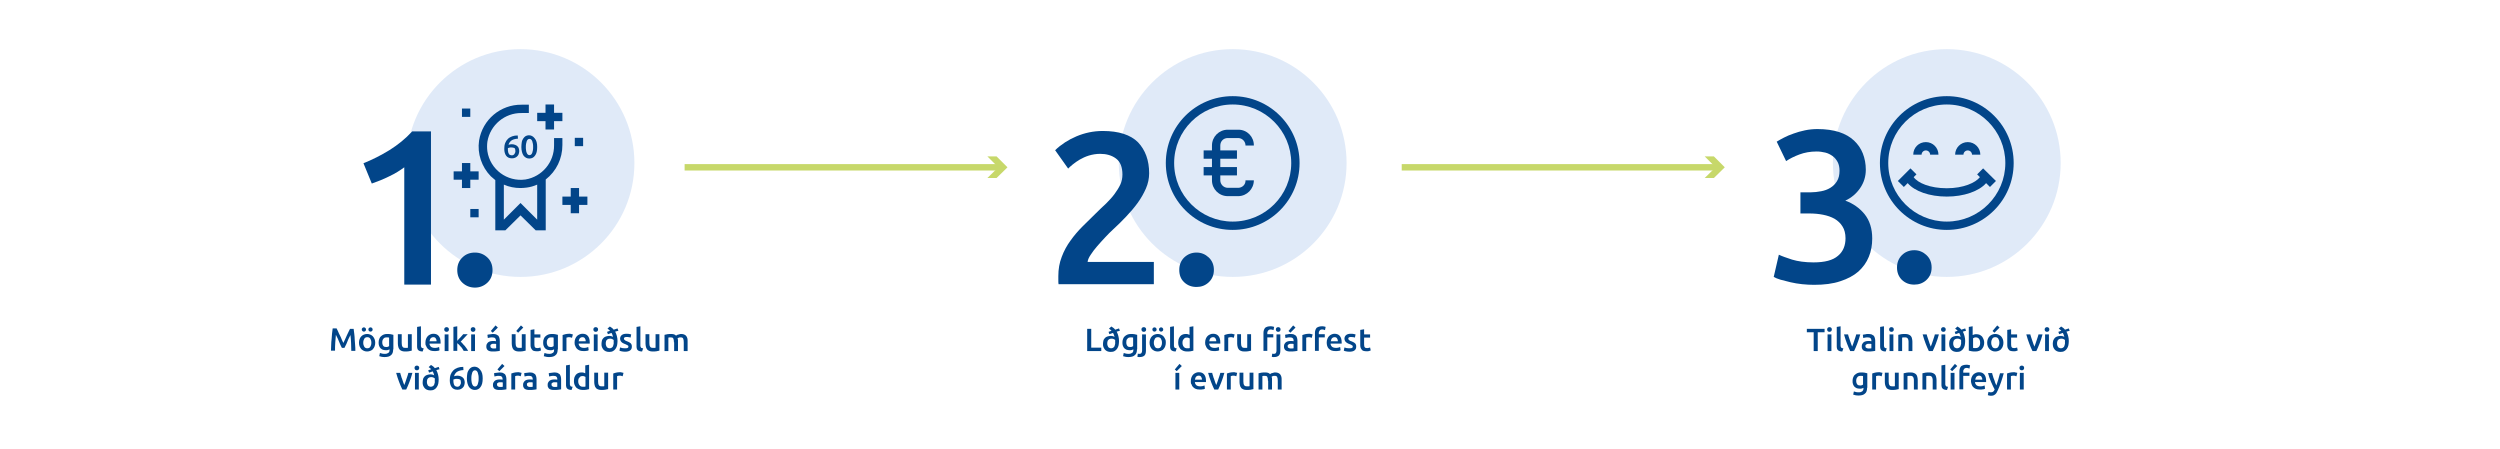<?xml version="1.0" encoding="utf-8"?>
<!-- Generator: Adobe Illustrator 26.2.0, SVG Export Plug-In . SVG Version: 6.00 Build 0)  -->
<svg version="1.1" id="Ebene_1" xmlns="http://www.w3.org/2000/svg" xmlns:xlink="http://www.w3.org/1999/xlink" x="0px" y="0px"
	 width="1170px" height="210px" viewBox="0 0 1170 210" style="enable-background:new 0 0 1170 210;" xml:space="preserve">
<style type="text/css">
	.st0{fill:none;stroke:#C7D86A;stroke-width:3;stroke-miterlimit:10;}
	.st1{fill:#C7D86A;}
	.st2{fill:#E0EAF8;}
	.st3{fill:none;}
	.st4{enable-background:new    ;}
	.st5{fill:#024589;}
</style>
<g>
	<g>
		<polyline class="st0" points="320.4,78.3 390.2,78.3 468.1,78.3 		"/>
		<g>
			<polygon class="st1" points="462.1,83.3 467.2,78.3 462.1,73.2 466.4,73.2 471.5,78.3 466.4,83.3 			"/>
		</g>
	</g>
</g>
<g>
	<g>
		<polyline class="st0" points="656,78.3 725.8,78.3 803.7,78.3 		"/>
		<g>
			<polygon class="st1" points="797.8,83.3 802.9,78.3 797.8,73.2 802.1,73.2 807.2,78.3 802.1,83.3 			"/>
		</g>
	</g>
</g>
<g>
	<circle class="st2" cx="243.6" cy="76.3" r="53.3"/>
	<rect x="148" y="152.7" class="st3" width="180.9" height="63.1"/>
	<g class="st4">
		<path class="st5" d="M157.6,153.9c0.2,0.4,0.5,0.8,0.7,1.4s0.5,1.1,0.8,1.7c0.3,0.6,0.6,1.2,0.8,1.8c0.3,0.6,0.5,1.2,0.8,1.7
			c0.2-0.5,0.5-1.1,0.8-1.7c0.3-0.6,0.5-1.2,0.8-1.8c0.3-0.6,0.6-1.2,0.8-1.7s0.5-1,0.7-1.4h1.7c0.1,0.8,0.2,1.6,0.3,2.4
			c0.1,0.9,0.2,1.7,0.2,2.6c0.1,0.9,0.1,1.8,0.2,2.7c0.1,0.9,0.1,1.8,0.1,2.6h-1.9c0-1.2-0.1-2.5-0.1-3.7c-0.1-1.3-0.1-2.5-0.3-3.7
			c-0.1,0.2-0.2,0.5-0.4,0.8s-0.3,0.7-0.5,1s-0.3,0.8-0.5,1.2c-0.2,0.4-0.3,0.8-0.5,1.2s-0.3,0.7-0.5,1c-0.1,0.3-0.3,0.6-0.4,0.8
			H160c-0.1-0.2-0.2-0.5-0.4-0.8s-0.3-0.7-0.5-1.1c-0.2-0.4-0.3-0.8-0.5-1.2c-0.2-0.4-0.3-0.8-0.5-1.2s-0.3-0.7-0.5-1
			c-0.1-0.3-0.3-0.6-0.4-0.8c-0.1,1.2-0.2,2.4-0.3,3.7c-0.1,1.3-0.1,2.5-0.1,3.7h-1.9c0-0.9,0.1-1.8,0.1-2.7s0.1-1.8,0.2-2.7
			c0.1-0.9,0.1-1.8,0.2-2.6c0.1-0.8,0.2-1.6,0.3-2.4H157.6z"/>
		<path class="st5" d="M175.6,160.4c0,0.6-0.1,1.2-0.3,1.7c-0.2,0.5-0.4,0.9-0.8,1.3c-0.3,0.4-0.7,0.6-1.2,0.8s-1,0.3-1.5,0.3
			s-1.1-0.1-1.5-0.3s-0.9-0.5-1.2-0.8c-0.3-0.4-0.6-0.8-0.8-1.3c-0.2-0.5-0.3-1.1-0.3-1.7s0.1-1.2,0.3-1.7s0.4-0.9,0.8-1.3
			s0.7-0.6,1.2-0.8c0.5-0.2,1-0.3,1.5-0.3s1.1,0.1,1.5,0.3c0.5,0.2,0.9,0.5,1.2,0.8c0.3,0.4,0.6,0.8,0.8,1.3
			C175.5,159.2,175.6,159.8,175.6,160.4z M170.3,155.2c-0.3,0-0.5-0.1-0.7-0.3c-0.2-0.2-0.3-0.4-0.3-0.7c0-0.3,0.1-0.6,0.3-0.7
			c0.2-0.2,0.4-0.3,0.7-0.3s0.5,0.1,0.7,0.3c0.2,0.2,0.3,0.4,0.3,0.7c0,0.3-0.1,0.6-0.3,0.7C170.8,155.1,170.6,155.2,170.3,155.2z
			 M173.8,160.4c0-0.8-0.2-1.4-0.5-1.9c-0.3-0.5-0.8-0.7-1.4-0.7s-1.1,0.2-1.4,0.7s-0.5,1.1-0.5,1.9c0,0.8,0.2,1.4,0.5,1.9
			s0.8,0.7,1.4,0.7s1.1-0.2,1.4-0.7C173.6,161.8,173.8,161.2,173.8,160.4z M173.4,155.2c-0.3,0-0.5-0.1-0.7-0.3
			c-0.2-0.2-0.3-0.4-0.3-0.7c0-0.3,0.1-0.6,0.3-0.7c0.2-0.2,0.4-0.3,0.7-0.3s0.5,0.1,0.7,0.3c0.2,0.2,0.3,0.4,0.3,0.7
			c0,0.3-0.1,0.6-0.3,0.7C173.9,155.1,173.7,155.2,173.4,155.2z"/>
		<path class="st5" d="M184,163.5c0,1.2-0.3,2.2-1,2.7c-0.6,0.6-1.6,0.9-2.9,0.9c-0.5,0-0.9,0-1.4-0.1s-0.9-0.2-1.2-0.3l0.3-1.5
			c0.3,0.1,0.7,0.2,1.1,0.3c0.4,0.1,0.8,0.1,1.3,0.1c0.7,0,1.2-0.2,1.6-0.5s0.5-0.7,0.5-1.3v-0.3c-0.2,0.1-0.4,0.2-0.7,0.3
			s-0.6,0.1-1,0.1c-0.5,0-1-0.1-1.4-0.2c-0.4-0.2-0.8-0.4-1.1-0.7c-0.3-0.3-0.5-0.7-0.7-1.2c-0.2-0.5-0.2-1-0.2-1.6
			c0-0.6,0.1-1.1,0.3-1.6c0.2-0.5,0.4-0.9,0.8-1.2c0.3-0.3,0.7-0.6,1.2-0.8c0.5-0.2,1-0.3,1.6-0.3c0.6,0,1.1,0,1.7,0.1
			c0.5,0.1,1,0.2,1.3,0.3V163.5z M178.9,160.2c0,0.8,0.2,1.3,0.5,1.7c0.3,0.4,0.8,0.5,1.3,0.5c0.3,0,0.6,0,0.8-0.1
			c0.3-0.1,0.5-0.2,0.6-0.3V158c-0.1,0-0.3-0.1-0.5-0.1c-0.2,0-0.4,0-0.7,0c-0.7,0-1.2,0.2-1.5,0.7
			C179.1,158.9,178.9,159.5,178.9,160.2z"/>
		<path class="st5" d="M192.7,164.1c-0.4,0.1-0.8,0.2-1.4,0.3c-0.6,0.1-1.2,0.1-1.8,0.1c-0.6,0-1.2-0.1-1.6-0.3
			c-0.4-0.2-0.8-0.4-1-0.8c-0.3-0.3-0.4-0.7-0.5-1.1c-0.1-0.4-0.2-0.9-0.2-1.5v-4.4h1.8v4.1c0,0.8,0.1,1.4,0.4,1.8
			c0.2,0.4,0.7,0.5,1.3,0.5c0.2,0,0.5,0,0.7,0c0.2,0,0.4,0,0.5-0.1v-6.3h1.8V164.1z"/>
		<path class="st5" d="M197.8,164.5c-0.5,0-1-0.1-1.3-0.2c-0.4-0.1-0.6-0.3-0.8-0.5c-0.2-0.2-0.4-0.5-0.4-0.8
			c-0.1-0.3-0.1-0.7-0.1-1v-9l1.8-0.3v9c0,0.2,0,0.4,0.1,0.6c0,0.1,0.1,0.3,0.2,0.4c0.1,0.1,0.2,0.2,0.4,0.2
			c0.2,0.1,0.4,0.1,0.6,0.1L197.8,164.5z"/>
		<path class="st5" d="M199.1,160.4c0-0.7,0.1-1.3,0.3-1.8c0.2-0.5,0.5-1,0.8-1.3c0.3-0.3,0.7-0.6,1.2-0.8c0.4-0.2,0.9-0.3,1.4-0.3
			c1.1,0,1.9,0.3,2.5,1c0.6,0.7,0.9,1.7,0.9,3c0,0.1,0,0.2,0,0.3c0,0.1,0,0.2,0,0.3h-5.2c0,0.6,0.3,1.1,0.7,1.5
			c0.4,0.3,1,0.5,1.7,0.5c0.4,0,0.8,0,1.2-0.1c0.4-0.1,0.7-0.2,0.9-0.3l0.2,1.5c-0.1,0-0.2,0.1-0.4,0.2s-0.4,0.1-0.6,0.1
			c-0.2,0-0.5,0.1-0.7,0.1c-0.3,0-0.5,0-0.8,0c-0.7,0-1.3-0.1-1.8-0.3c-0.5-0.2-0.9-0.5-1.3-0.9c-0.3-0.4-0.6-0.8-0.7-1.3
			C199.1,161.6,199.1,161,199.1,160.4z M204.3,159.6c0-0.2,0-0.5-0.1-0.7c-0.1-0.2-0.2-0.4-0.3-0.6c-0.1-0.2-0.3-0.3-0.5-0.4
			c-0.2-0.1-0.4-0.1-0.7-0.1c-0.3,0-0.5,0.1-0.7,0.2c-0.2,0.1-0.4,0.2-0.5,0.4s-0.3,0.4-0.3,0.6s-0.1,0.4-0.2,0.7H204.3z"/>
		<path class="st5" d="M210.1,154.2c0,0.3-0.1,0.6-0.3,0.8c-0.2,0.2-0.5,0.3-0.8,0.3c-0.3,0-0.6-0.1-0.8-0.3
			c-0.2-0.2-0.3-0.5-0.3-0.8c0-0.4,0.1-0.6,0.3-0.8c0.2-0.2,0.5-0.3,0.8-0.3c0.3,0,0.6,0.1,0.8,0.3
			C210,153.6,210.1,153.8,210.1,154.2z M209.9,164.3h-1.8v-7.8h1.8V164.3z"/>
		<path class="st5" d="M214,159.5c0.2-0.2,0.5-0.5,0.7-0.8c0.3-0.3,0.5-0.5,0.8-0.8c0.2-0.3,0.5-0.5,0.7-0.8s0.4-0.5,0.6-0.7h2.1
			c-0.5,0.6-1,1.1-1.6,1.7c-0.6,0.6-1.1,1.2-1.7,1.8c0.3,0.2,0.6,0.6,0.9,0.9c0.3,0.4,0.6,0.7,1,1.1c0.3,0.4,0.6,0.8,0.9,1.2
			c0.3,0.4,0.5,0.8,0.7,1.1H217c-0.2-0.3-0.4-0.6-0.6-1s-0.5-0.7-0.8-1s-0.5-0.6-0.8-0.9c-0.3-0.3-0.6-0.5-0.8-0.7v3.6h-1.8V153
			l1.8-0.3V159.5z"/>
		<path class="st5" d="M222.5,154.2c0,0.3-0.1,0.6-0.3,0.8c-0.2,0.2-0.5,0.3-0.8,0.3c-0.3,0-0.6-0.1-0.8-0.3
			c-0.2-0.2-0.3-0.5-0.3-0.8c0-0.4,0.1-0.6,0.3-0.8c0.2-0.2,0.5-0.3,0.8-0.3c0.3,0,0.6,0.1,0.8,0.3
			C222.4,153.6,222.5,153.8,222.5,154.2z M222.3,164.3h-1.8v-7.8h1.8V164.3z"/>
		<path class="st5" d="M230.7,156.3c0.6,0,1.1,0.1,1.5,0.2c0.4,0.2,0.7,0.4,1,0.6c0.2,0.3,0.4,0.6,0.5,1s0.2,0.8,0.2,1.3v4.8
			c-0.3,0.1-0.7,0.1-1.3,0.2c-0.6,0.1-1.2,0.1-1.9,0.1c-0.5,0-0.9,0-1.3-0.1s-0.7-0.2-1-0.4c-0.3-0.2-0.5-0.5-0.6-0.8
			c-0.2-0.3-0.2-0.7-0.2-1.2c0-0.5,0.1-0.8,0.3-1.1c0.2-0.3,0.4-0.6,0.7-0.8c0.3-0.2,0.6-0.3,1-0.4c0.4-0.1,0.8-0.1,1.2-0.1
			c0.2,0,0.4,0,0.6,0c0.2,0,0.5,0.1,0.7,0.1v-0.3c0-0.2,0-0.4-0.1-0.6c-0.1-0.2-0.1-0.4-0.3-0.5c-0.1-0.1-0.3-0.3-0.5-0.3
			s-0.5-0.1-0.8-0.1c-0.4,0-0.8,0-1.2,0.1c-0.4,0.1-0.6,0.1-0.9,0.2l-0.2-1.5c0.2-0.1,0.6-0.2,1-0.2S230.2,156.3,230.7,156.3z
			 M230.9,163.1c0.6,0,1,0,1.3-0.1v-2c-0.1,0-0.2-0.1-0.4-0.1s-0.4,0-0.6,0c-0.2,0-0.4,0-0.6,0c-0.2,0-0.4,0.1-0.6,0.2
			s-0.3,0.2-0.4,0.3c-0.1,0.1-0.1,0.3-0.1,0.5c0,0.4,0.1,0.7,0.4,0.9S230.4,163.1,230.9,163.1z M233,153.3l-2.4,2.4l-0.9-0.8
			l2.2-2.6L233,153.3z"/>
		<path class="st5" d="M246,164.1c-0.4,0.1-0.8,0.2-1.4,0.3c-0.6,0.1-1.2,0.1-1.8,0.1c-0.6,0-1.2-0.1-1.6-0.3
			c-0.4-0.2-0.8-0.4-1-0.8c-0.3-0.3-0.4-0.7-0.5-1.1c-0.1-0.4-0.2-0.9-0.2-1.5v-4.4h1.8v4.1c0,0.8,0.1,1.4,0.4,1.8
			c0.2,0.4,0.7,0.5,1.3,0.5c0.2,0,0.5,0,0.7,0c0.2,0,0.4,0,0.5-0.1v-6.3h1.8V164.1z M244.9,153.3l-2.4,2.4l-0.9-0.8l2.2-2.6
			L244.9,153.3z"/>
		<path class="st5" d="M248.3,154.4l1.8-0.3v2.4h2.8v1.5h-2.8v3.2c0,0.6,0.1,1.1,0.3,1.3c0.2,0.3,0.5,0.4,1,0.4c0.3,0,0.6,0,0.9-0.1
			c0.3-0.1,0.5-0.1,0.6-0.2l0.3,1.4c-0.2,0.1-0.5,0.2-0.8,0.3c-0.3,0.1-0.7,0.1-1.2,0.1c-0.6,0-1-0.1-1.4-0.2s-0.7-0.4-0.9-0.7
			c-0.2-0.3-0.4-0.6-0.5-1c-0.1-0.4-0.1-0.9-0.1-1.4V154.4z"/>
		<path class="st5" d="M261,163.5c0,1.2-0.3,2.2-1,2.7c-0.6,0.6-1.6,0.9-2.9,0.9c-0.5,0-0.9,0-1.4-0.1s-0.9-0.2-1.2-0.3l0.3-1.5
			c0.3,0.1,0.7,0.2,1.1,0.3c0.4,0.1,0.8,0.1,1.3,0.1c0.7,0,1.2-0.2,1.6-0.5s0.5-0.7,0.5-1.3v-0.3c-0.2,0.1-0.4,0.2-0.7,0.3
			s-0.6,0.1-1,0.1c-0.5,0-1-0.1-1.4-0.2c-0.4-0.2-0.8-0.4-1.1-0.7c-0.3-0.3-0.5-0.7-0.7-1.2c-0.2-0.5-0.2-1-0.2-1.6
			c0-0.6,0.1-1.1,0.3-1.6c0.2-0.5,0.4-0.9,0.8-1.2c0.3-0.3,0.7-0.6,1.2-0.8c0.5-0.2,1-0.3,1.6-0.3c0.6,0,1.1,0,1.7,0.1
			c0.5,0.1,1,0.2,1.3,0.3V163.5z M255.9,160.2c0,0.8,0.2,1.3,0.5,1.7c0.3,0.4,0.8,0.5,1.3,0.5c0.3,0,0.6,0,0.8-0.1
			c0.3-0.1,0.5-0.2,0.6-0.3V158c-0.1,0-0.3-0.1-0.5-0.1c-0.2,0-0.4,0-0.7,0c-0.7,0-1.2,0.2-1.5,0.7
			C256.1,158.9,255.9,159.5,255.9,160.2z"/>
		<path class="st5" d="M267.7,158.1c-0.1,0-0.4-0.1-0.6-0.2s-0.6-0.1-0.9-0.1c-0.2,0-0.4,0-0.6,0.1s-0.4,0.1-0.5,0.1v6.3h-1.8v-7.5
			c0.4-0.1,0.8-0.3,1.3-0.4c0.5-0.1,1.1-0.2,1.7-0.2c0.1,0,0.3,0,0.4,0c0.2,0,0.3,0,0.5,0.1c0.2,0,0.3,0.1,0.5,0.1
			c0.1,0,0.3,0.1,0.4,0.1L267.7,158.1z"/>
		<path class="st5" d="M268.9,160.4c0-0.7,0.1-1.3,0.3-1.8c0.2-0.5,0.5-1,0.8-1.3c0.3-0.3,0.7-0.6,1.2-0.8c0.4-0.2,0.9-0.3,1.4-0.3
			c1.1,0,1.9,0.3,2.5,1c0.6,0.7,0.9,1.7,0.9,3c0,0.1,0,0.2,0,0.3c0,0.1,0,0.2,0,0.3h-5.2c0,0.6,0.3,1.1,0.7,1.5
			c0.4,0.3,1,0.5,1.7,0.5c0.4,0,0.8,0,1.2-0.1c0.4-0.1,0.7-0.2,0.9-0.3l0.2,1.5c-0.1,0-0.2,0.1-0.4,0.2s-0.4,0.1-0.6,0.1
			c-0.2,0-0.5,0.1-0.7,0.1c-0.3,0-0.5,0-0.8,0c-0.7,0-1.3-0.1-1.8-0.3c-0.5-0.2-0.9-0.5-1.3-0.9c-0.3-0.4-0.6-0.8-0.7-1.3
			C269,161.6,268.9,161,268.9,160.4z M274.1,159.6c0-0.2,0-0.5-0.1-0.7c-0.1-0.2-0.2-0.4-0.3-0.6c-0.1-0.2-0.3-0.3-0.5-0.4
			c-0.2-0.1-0.4-0.1-0.7-0.1c-0.3,0-0.5,0.1-0.7,0.2c-0.2,0.1-0.4,0.2-0.5,0.4s-0.3,0.4-0.3,0.6s-0.1,0.4-0.2,0.7H274.1z"/>
		<path class="st5" d="M279.9,154.2c0,0.3-0.1,0.6-0.3,0.8c-0.2,0.2-0.5,0.3-0.8,0.3c-0.3,0-0.6-0.1-0.8-0.3
			c-0.2-0.2-0.3-0.5-0.3-0.8c0-0.4,0.1-0.6,0.3-0.8c0.2-0.2,0.5-0.3,0.8-0.3c0.3,0,0.6,0.1,0.8,0.3
			C279.8,153.6,279.9,153.8,279.9,154.2z M279.7,164.3h-1.8v-7.8h1.8V164.3z"/>
		<path class="st5" d="M287.9,155.2c0.4,0.7,0.6,1.4,0.8,2.1c0.2,0.7,0.3,1.5,0.3,2.3c0,0.7-0.1,1.4-0.2,2c-0.1,0.6-0.4,1.1-0.7,1.6
			c-0.3,0.5-0.7,0.8-1.2,1.1s-1.1,0.4-1.8,0.4c-0.6,0-1.1-0.1-1.6-0.3c-0.5-0.2-0.8-0.5-1.1-0.8c-0.3-0.3-0.5-0.8-0.7-1.2
			c-0.2-0.5-0.2-0.9-0.2-1.5c0-0.5,0.1-1,0.2-1.5c0.1-0.5,0.4-0.8,0.7-1.2c0.3-0.3,0.7-0.6,1.1-0.7s0.9-0.3,1.5-0.3
			c0.3,0,0.7,0,1,0.1c0.4,0.1,0.7,0.2,0.9,0.4c-0.1-0.7-0.4-1.3-0.7-1.9l-1.7,0.6l-0.4-1.1l1.4-0.5c-0.3-0.3-0.7-0.7-1.2-1l1.1-1
			c0.3,0.2,0.6,0.4,0.9,0.6c0.3,0.2,0.6,0.5,0.9,0.9l1.8-0.6l0.4,1.1L287.9,155.2z M287.2,159.5c0,0,0-0.1,0-0.2s0-0.1,0-0.2
			c-0.3-0.2-0.6-0.4-0.9-0.5s-0.6-0.1-0.9-0.1c-0.4,0-0.7,0.1-0.9,0.2c-0.2,0.1-0.5,0.3-0.6,0.5c-0.2,0.2-0.3,0.4-0.3,0.7
			c-0.1,0.3-0.1,0.5-0.1,0.8c0,0.3,0,0.6,0.1,0.9c0.1,0.3,0.2,0.5,0.3,0.7s0.3,0.4,0.6,0.5c0.2,0.1,0.5,0.2,0.8,0.2
			c0.4,0,0.7-0.1,1-0.3c0.3-0.2,0.5-0.4,0.6-0.7c0.1-0.3,0.2-0.7,0.3-1.1C287.2,160.5,287.2,160,287.2,159.5z"/>
		<path class="st5" d="M292.8,163c0.5,0,0.8-0.1,1-0.2c0.2-0.1,0.3-0.3,0.3-0.6c0-0.3-0.1-0.5-0.4-0.6s-0.6-0.4-1.2-0.6
			c-0.3-0.1-0.6-0.2-0.9-0.4c-0.3-0.1-0.5-0.3-0.7-0.5c-0.2-0.2-0.4-0.4-0.5-0.7c-0.1-0.3-0.2-0.6-0.2-0.9c0-0.7,0.3-1.3,0.8-1.7
			c0.5-0.4,1.2-0.6,2.2-0.6c0.5,0,0.9,0,1.3,0.1s0.7,0.2,0.9,0.2l-0.3,1.5c-0.2-0.1-0.5-0.2-0.8-0.2c-0.3-0.1-0.7-0.1-1.1-0.1
			c-0.4,0-0.7,0.1-0.9,0.2c-0.2,0.1-0.3,0.3-0.3,0.6c0,0.1,0,0.2,0.1,0.3c0,0.1,0.1,0.2,0.2,0.3c0.1,0.1,0.3,0.2,0.4,0.3
			c0.2,0.1,0.4,0.2,0.7,0.3c0.4,0.2,0.8,0.3,1.1,0.5c0.3,0.2,0.5,0.3,0.7,0.5s0.3,0.4,0.4,0.7c0.1,0.2,0.1,0.6,0.1,0.9
			c0,0.8-0.3,1.3-0.8,1.7c-0.6,0.4-1.3,0.6-2.4,0.6c-0.7,0-1.2-0.1-1.7-0.2s-0.7-0.2-0.9-0.3l0.3-1.5c0.3,0.1,0.6,0.2,1,0.3
			C291.9,163,292.4,163,292.8,163z"/>
		<path class="st5" d="M300.5,164.5c-0.5,0-1-0.1-1.3-0.2c-0.4-0.1-0.6-0.3-0.8-0.5c-0.2-0.2-0.4-0.5-0.4-0.8
			c-0.1-0.3-0.1-0.7-0.1-1v-9l1.8-0.3v9c0,0.2,0,0.4,0.1,0.6c0,0.1,0.1,0.3,0.2,0.4c0.1,0.1,0.2,0.2,0.4,0.2
			c0.2,0.1,0.4,0.1,0.6,0.1L300.5,164.5z"/>
		<path class="st5" d="M308.6,164.1c-0.4,0.1-0.8,0.2-1.4,0.3c-0.6,0.1-1.2,0.1-1.8,0.1c-0.6,0-1.2-0.1-1.6-0.3
			c-0.4-0.2-0.8-0.4-1-0.8c-0.3-0.3-0.4-0.7-0.5-1.1c-0.1-0.4-0.2-0.9-0.2-1.5v-4.4h1.8v4.1c0,0.8,0.1,1.4,0.4,1.8
			c0.2,0.4,0.7,0.5,1.3,0.5c0.2,0,0.5,0,0.7,0c0.2,0,0.4,0,0.5-0.1v-6.3h1.8V164.1z"/>
		<path class="st5" d="M315.4,160.2c0-0.8-0.1-1.4-0.3-1.8s-0.6-0.5-1.1-0.5c-0.2,0-0.4,0-0.7,0c-0.2,0-0.4,0.1-0.5,0.1v6.3h-1.8
			v-7.6c0.4-0.1,0.8-0.2,1.4-0.3s1.2-0.1,1.8-0.1c0.5,0,1,0.1,1.3,0.2c0.3,0.1,0.6,0.3,0.9,0.6c0.1-0.1,0.2-0.2,0.4-0.3
			c0.2-0.1,0.4-0.2,0.6-0.2c0.2-0.1,0.4-0.1,0.7-0.2c0.2-0.1,0.5-0.1,0.7-0.1c0.6,0,1.1,0.1,1.5,0.3c0.4,0.2,0.7,0.4,0.9,0.7
			c0.2,0.3,0.4,0.7,0.5,1.1c0.1,0.4,0.1,0.9,0.1,1.5v4.4h-1.8v-4.1c0-0.8-0.1-1.4-0.3-1.8s-0.6-0.5-1.2-0.5c-0.3,0-0.6,0-0.8,0.1
			c-0.3,0.1-0.5,0.2-0.6,0.3c0.1,0.2,0.1,0.5,0.2,0.8c0,0.3,0,0.6,0,0.9v4.3h-1.8V160.2z"/>
	</g>
	<g class="st4">
		<path class="st5" d="M188.3,182.3c-0.5-1-1-2.2-1.5-3.5c-0.5-1.3-1-2.8-1.4-4.3h1.9c0.1,0.4,0.2,0.9,0.4,1.4
			c0.1,0.5,0.3,1,0.5,1.5c0.2,0.5,0.3,1,0.5,1.5s0.3,0.9,0.5,1.3c0.2-0.4,0.3-0.8,0.5-1.3s0.3-1,0.5-1.5s0.3-1,0.5-1.5
			c0.2-0.5,0.3-1,0.4-1.4h1.9c-0.4,1.5-0.9,3-1.4,4.3s-1,2.5-1.5,3.5H188.3z"/>
		<path class="st5" d="M196.2,172.2c0,0.3-0.1,0.6-0.3,0.8c-0.2,0.2-0.5,0.3-0.8,0.3c-0.3,0-0.6-0.1-0.8-0.3
			c-0.2-0.2-0.3-0.5-0.3-0.8c0-0.4,0.1-0.6,0.3-0.8c0.2-0.2,0.5-0.3,0.8-0.3c0.3,0,0.6,0.1,0.8,0.3
			C196.1,171.6,196.2,171.8,196.2,172.2z M196,182.3h-1.8v-7.8h1.8V182.3z"/>
		<path class="st5" d="M204.2,173.2c0.4,0.7,0.6,1.4,0.8,2.1c0.2,0.7,0.3,1.5,0.3,2.3c0,0.7-0.1,1.4-0.2,2c-0.1,0.6-0.4,1.1-0.7,1.6
			c-0.3,0.5-0.7,0.8-1.2,1.1s-1.1,0.4-1.8,0.4c-0.6,0-1.1-0.1-1.6-0.3c-0.5-0.2-0.8-0.5-1.1-0.8c-0.3-0.3-0.5-0.8-0.7-1.2
			c-0.2-0.5-0.2-0.9-0.2-1.5c0-0.5,0.1-1,0.2-1.5c0.1-0.5,0.4-0.8,0.7-1.2c0.3-0.3,0.7-0.6,1.1-0.7s0.9-0.3,1.5-0.3
			c0.3,0,0.7,0,1,0.1c0.4,0.1,0.7,0.2,0.9,0.4c-0.1-0.7-0.4-1.3-0.7-1.9l-1.7,0.6l-0.4-1.1l1.4-0.5c-0.3-0.3-0.7-0.7-1.2-1l1.1-1
			c0.3,0.2,0.6,0.4,0.9,0.6c0.3,0.2,0.6,0.5,0.9,0.9l1.8-0.6l0.4,1.1L204.2,173.2z M203.5,177.5c0,0,0-0.1,0-0.2s0-0.1,0-0.2
			c-0.3-0.2-0.6-0.4-0.9-0.5s-0.6-0.1-0.9-0.1c-0.4,0-0.7,0.1-0.9,0.2c-0.2,0.1-0.5,0.3-0.6,0.5c-0.2,0.2-0.3,0.4-0.3,0.7
			c-0.1,0.3-0.1,0.5-0.1,0.8c0,0.3,0,0.6,0.1,0.9c0.1,0.3,0.2,0.5,0.3,0.7s0.3,0.4,0.6,0.5c0.2,0.1,0.5,0.2,0.8,0.2
			c0.4,0,0.7-0.1,1-0.3c0.3-0.2,0.5-0.4,0.6-0.7c0.1-0.3,0.2-0.7,0.3-1.1C203.4,178.5,203.5,178,203.5,177.5z"/>
		<path class="st5" d="M214,175.8c0.6,0,1.1,0.1,1.6,0.3s0.8,0.4,1.1,0.7c0.3,0.3,0.5,0.6,0.6,1c0.1,0.4,0.2,0.8,0.2,1.2
			c0,0.4-0.1,0.8-0.2,1.2c-0.1,0.4-0.3,0.8-0.6,1.1c-0.3,0.3-0.6,0.6-1.1,0.8c-0.4,0.2-0.9,0.3-1.5,0.3c-1.2,0-2.1-0.4-2.7-1.2
			s-0.9-1.9-0.9-3.2c0-1,0.1-1.9,0.4-2.7c0.3-0.8,0.7-1.4,1.3-2c0.5-0.5,1.2-0.9,2-1.2s1.6-0.4,2.6-0.4l0.1,1.5
			c-0.5,0-1,0.1-1.5,0.2c-0.5,0.1-0.9,0.3-1.3,0.5c-0.4,0.2-0.7,0.5-1,0.9c-0.3,0.4-0.5,0.8-0.6,1.3
			C212.8,176,213.4,175.8,214,175.8z M213.7,177.3c-0.3,0-0.6,0-0.8,0.1c-0.3,0.1-0.5,0.1-0.7,0.2c0,0.1,0,0.2,0,0.3
			c0,0.1,0,0.2,0,0.3c0,0.4,0,0.8,0.1,1.1c0.1,0.4,0.1,0.7,0.3,0.9c0.1,0.3,0.3,0.5,0.6,0.6s0.5,0.2,0.9,0.2c0.3,0,0.5-0.1,0.7-0.2
			s0.4-0.3,0.5-0.5c0.1-0.2,0.2-0.4,0.3-0.6c0.1-0.2,0.1-0.4,0.1-0.7c0-0.6-0.1-1.1-0.4-1.4C214.8,177.4,214.4,177.3,213.7,177.3z"
			/>
		<path class="st5" d="M225.9,177.1c0,1.8-0.3,3.1-1,4c-0.6,0.9-1.5,1.4-2.7,1.4c-1.1,0-2-0.5-2.7-1.4c-0.6-0.9-1-2.3-1-4
			c0-0.9,0.1-1.6,0.2-2.3s0.4-1.2,0.7-1.7c0.3-0.5,0.7-0.8,1.1-1.1c0.4-0.2,0.9-0.4,1.5-0.4c1.1,0,2,0.5,2.7,1.4
			C225.6,174,225.9,175.4,225.9,177.1z M224,177.1c0-0.5,0-1-0.1-1.5s-0.2-0.9-0.3-1.2c-0.1-0.3-0.3-0.6-0.5-0.8
			c-0.2-0.2-0.5-0.3-0.8-0.3c-0.3,0-0.6,0.1-0.8,0.3c-0.2,0.2-0.4,0.5-0.5,0.8c-0.1,0.3-0.2,0.8-0.3,1.2c-0.1,0.5-0.1,1-0.1,1.5
			s0,1,0.1,1.5c0.1,0.5,0.1,0.9,0.3,1.2c0.1,0.3,0.3,0.6,0.5,0.8c0.2,0.2,0.5,0.3,0.8,0.3c0.3,0,0.6-0.1,0.8-0.3
			c0.2-0.2,0.4-0.5,0.5-0.8c0.1-0.3,0.2-0.8,0.3-1.2C224,178.2,224,177.7,224,177.1z"/>
		<path class="st5" d="M233.8,174.3c0.6,0,1.1,0.1,1.5,0.2c0.4,0.2,0.7,0.4,1,0.6c0.2,0.3,0.4,0.6,0.5,1s0.2,0.8,0.2,1.3v4.8
			c-0.3,0.1-0.7,0.1-1.3,0.2c-0.6,0.1-1.2,0.1-1.9,0.1c-0.5,0-0.9,0-1.3-0.1s-0.7-0.2-1-0.4c-0.3-0.2-0.5-0.5-0.6-0.8
			c-0.2-0.3-0.2-0.7-0.2-1.2c0-0.5,0.1-0.8,0.3-1.1c0.2-0.3,0.4-0.6,0.7-0.8c0.3-0.2,0.6-0.3,1-0.4c0.4-0.1,0.8-0.1,1.2-0.1
			c0.2,0,0.4,0,0.6,0c0.2,0,0.5,0.1,0.7,0.1v-0.3c0-0.2,0-0.4-0.1-0.6c-0.1-0.2-0.1-0.4-0.3-0.5c-0.1-0.1-0.3-0.3-0.5-0.3
			s-0.5-0.1-0.8-0.1c-0.4,0-0.8,0-1.2,0.1c-0.4,0.1-0.6,0.1-0.9,0.2l-0.2-1.5c0.2-0.1,0.6-0.2,1-0.2S233.3,174.3,233.8,174.3z
			 M234,181.1c0.6,0,1,0,1.3-0.1v-2c-0.1,0-0.2-0.1-0.4-0.1s-0.4,0-0.6,0c-0.2,0-0.4,0-0.6,0c-0.2,0-0.4,0.1-0.6,0.2
			s-0.3,0.2-0.4,0.3c-0.1,0.1-0.1,0.3-0.1,0.5c0,0.4,0.1,0.7,0.4,0.9S233.5,181.1,234,181.1z M236.1,171.3l-2.4,2.4l-0.9-0.8
			l2.2-2.6L236.1,171.3z"/>
		<path class="st5" d="M243.7,176.1c-0.1,0-0.4-0.1-0.6-0.2s-0.6-0.1-0.9-0.1c-0.2,0-0.4,0-0.6,0.1s-0.4,0.1-0.5,0.1v6.3h-1.8v-7.5
			c0.4-0.1,0.8-0.3,1.3-0.4c0.5-0.1,1.1-0.2,1.7-0.2c0.1,0,0.3,0,0.4,0c0.2,0,0.3,0,0.5,0.1c0.2,0,0.3,0.1,0.5,0.1
			c0.1,0,0.3,0.1,0.4,0.1L243.7,176.1z"/>
		<path class="st5" d="M247.9,174.3c0.6,0,1.1,0.1,1.5,0.2c0.4,0.2,0.7,0.4,1,0.6c0.2,0.3,0.4,0.6,0.5,1s0.2,0.8,0.2,1.3v4.8
			c-0.3,0.1-0.7,0.1-1.3,0.2c-0.6,0.1-1.2,0.1-1.9,0.1c-0.5,0-0.9,0-1.3-0.1s-0.7-0.2-1-0.4c-0.3-0.2-0.5-0.5-0.6-0.8
			c-0.2-0.3-0.2-0.7-0.2-1.2c0-0.5,0.1-0.8,0.3-1.1c0.2-0.3,0.4-0.6,0.7-0.8c0.3-0.2,0.6-0.3,1-0.4c0.4-0.1,0.8-0.1,1.2-0.1
			c0.2,0,0.4,0,0.6,0c0.2,0,0.5,0.1,0.7,0.1v-0.3c0-0.2,0-0.4-0.1-0.6c-0.1-0.2-0.1-0.4-0.3-0.5c-0.1-0.1-0.3-0.3-0.5-0.3
			s-0.5-0.1-0.8-0.1c-0.4,0-0.8,0-1.2,0.1c-0.4,0.1-0.6,0.1-0.9,0.2l-0.2-1.5c0.2-0.1,0.6-0.2,1-0.2S247.4,174.3,247.9,174.3z
			 M248,181.1c0.6,0,1,0,1.3-0.1v-2c-0.1,0-0.2-0.1-0.4-0.1s-0.4,0-0.6,0c-0.2,0-0.4,0-0.6,0c-0.2,0-0.4,0.1-0.6,0.2
			s-0.3,0.2-0.4,0.3c-0.1,0.1-0.1,0.3-0.1,0.5c0,0.4,0.1,0.7,0.4,0.9S247.5,181.1,248,181.1z"/>
		<path class="st5" d="M259.4,174.3c0.6,0,1.1,0.1,1.5,0.2c0.4,0.2,0.7,0.4,1,0.6c0.2,0.3,0.4,0.6,0.5,1s0.2,0.8,0.2,1.3v4.8
			c-0.3,0.1-0.7,0.1-1.3,0.2c-0.6,0.1-1.2,0.1-1.9,0.1c-0.5,0-0.9,0-1.3-0.1s-0.7-0.2-1-0.4c-0.3-0.2-0.5-0.5-0.6-0.8
			c-0.2-0.3-0.2-0.7-0.2-1.2c0-0.5,0.1-0.8,0.3-1.1c0.2-0.3,0.4-0.6,0.7-0.8c0.3-0.2,0.6-0.3,1-0.4c0.4-0.1,0.8-0.1,1.2-0.1
			c0.2,0,0.4,0,0.6,0c0.2,0,0.5,0.1,0.7,0.1v-0.3c0-0.2,0-0.4-0.1-0.6c-0.1-0.2-0.1-0.4-0.3-0.5c-0.1-0.1-0.3-0.3-0.5-0.3
			s-0.5-0.1-0.8-0.1c-0.4,0-0.8,0-1.2,0.1c-0.4,0.1-0.6,0.1-0.9,0.2l-0.2-1.5c0.2-0.1,0.6-0.2,1-0.2S258.9,174.3,259.4,174.3z
			 M259.5,181.1c0.6,0,1,0,1.3-0.1v-2c-0.1,0-0.2-0.1-0.4-0.1s-0.4,0-0.6,0c-0.2,0-0.4,0-0.6,0c-0.2,0-0.4,0.1-0.6,0.2
			s-0.3,0.2-0.4,0.3c-0.1,0.1-0.1,0.3-0.1,0.5c0,0.4,0.1,0.7,0.4,0.9S259.1,181.1,259.5,181.1z"/>
		<path class="st5" d="M267.5,182.5c-0.5,0-1-0.1-1.3-0.2c-0.4-0.1-0.6-0.3-0.8-0.5c-0.2-0.2-0.4-0.5-0.4-0.8
			c-0.1-0.3-0.1-0.7-0.1-1v-9l1.8-0.3v9c0,0.2,0,0.4,0.1,0.6c0,0.1,0.1,0.3,0.2,0.4c0.1,0.1,0.2,0.2,0.4,0.2
			c0.2,0.1,0.4,0.1,0.6,0.1L267.5,182.5z"/>
		<path class="st5" d="M275.8,182.1c-0.4,0.1-0.8,0.2-1.4,0.3c-0.5,0.1-1.1,0.1-1.7,0.1c-0.6,0-1.2-0.1-1.7-0.3
			c-0.5-0.2-0.9-0.5-1.3-0.8c-0.3-0.4-0.6-0.8-0.8-1.3s-0.3-1.1-0.3-1.7c0-0.6,0.1-1.2,0.2-1.7c0.2-0.5,0.4-0.9,0.7-1.3
			c0.3-0.4,0.7-0.6,1.1-0.8c0.4-0.2,0.9-0.3,1.5-0.3c0.4,0,0.7,0,1,0.1c0.3,0.1,0.5,0.2,0.8,0.3V171l1.8-0.3V182.1z M270.6,178.4
			c0,0.8,0.2,1.4,0.6,1.9s0.9,0.7,1.6,0.7c0.3,0,0.5,0,0.7,0c0.2,0,0.4-0.1,0.5-0.1v-4.5c-0.2-0.1-0.4-0.2-0.6-0.3
			c-0.3-0.1-0.5-0.1-0.8-0.1c-0.7,0-1.1,0.2-1.4,0.7C270.8,177,270.6,177.6,270.6,178.4z"/>
		<path class="st5" d="M284.6,182.1c-0.4,0.1-0.8,0.2-1.4,0.3c-0.6,0.1-1.2,0.1-1.8,0.1c-0.6,0-1.2-0.1-1.6-0.3
			c-0.4-0.2-0.8-0.4-1-0.8c-0.3-0.3-0.4-0.7-0.5-1.1c-0.1-0.4-0.2-0.9-0.2-1.5v-4.4h1.8v4.1c0,0.8,0.1,1.4,0.4,1.8
			c0.2,0.4,0.7,0.5,1.3,0.5c0.2,0,0.5,0,0.7,0c0.2,0,0.4,0,0.5-0.1v-6.3h1.8V182.1z"/>
		<path class="st5" d="M291.4,176.1c-0.1,0-0.4-0.1-0.6-0.2s-0.6-0.1-0.9-0.1c-0.2,0-0.4,0-0.6,0.1s-0.4,0.1-0.5,0.1v6.3h-1.8v-7.5
			c0.4-0.1,0.8-0.3,1.3-0.4c0.5-0.1,1.1-0.2,1.7-0.2c0.1,0,0.3,0,0.4,0c0.2,0,0.3,0,0.5,0.1c0.2,0,0.3,0.1,0.5,0.1
			c0.1,0,0.3,0.1,0.4,0.1L291.4,176.1z"/>
	</g>
	<g>
		<path class="st5" d="M239.5,67.5c0.6,0,1.1,0.1,1.6,0.3s0.8,0.4,1.1,0.7c0.3,0.3,0.5,0.6,0.6,1s0.2,0.8,0.2,1.2
			c0,0.4-0.1,0.8-0.2,1.2c-0.1,0.4-0.3,0.8-0.6,1.1c-0.3,0.3-0.6,0.6-1.1,0.8c-0.4,0.2-0.9,0.3-1.5,0.3c-1.2,0-2.1-0.4-2.7-1.2
			S236,71,236,69.7c0-1,0.1-1.9,0.4-2.7c0.3-0.8,0.7-1.4,1.3-2c0.5-0.5,1.2-0.9,2-1.2s1.6-0.4,2.6-0.4l0.1,1.5c-0.5,0-1,0.1-1.5,0.2
			s-0.9,0.3-1.3,0.5c-0.4,0.2-0.7,0.5-1,0.9s-0.5,0.8-0.6,1.3C238.4,67.6,238.9,67.5,239.5,67.5z M239.2,69c-0.3,0-0.6,0-0.8,0.1
			c-0.3,0.1-0.5,0.1-0.7,0.2c0,0.1,0,0.2,0,0.3c0,0.1,0,0.2,0,0.3c0,0.4,0,0.8,0.1,1.1c0.1,0.4,0.1,0.7,0.3,0.9
			c0.1,0.3,0.3,0.5,0.6,0.6s0.5,0.2,0.9,0.2c0.3,0,0.5-0.1,0.7-0.2s0.4-0.3,0.5-0.5s0.2-0.4,0.3-0.6s0.1-0.4,0.1-0.7
			c0-0.6-0.1-1.1-0.4-1.4C240.3,69.1,239.9,69,239.2,69z"/>
		<path class="st5" d="M251.4,68.8c0,1.8-0.3,3.1-1,4c-0.6,0.9-1.5,1.4-2.7,1.4c-1.1,0-2-0.5-2.7-1.4c-0.6-0.9-1-2.3-1-4
			c0-0.9,0.1-1.6,0.2-2.3s0.4-1.2,0.7-1.7s0.7-0.8,1.1-1.1c0.4-0.2,0.9-0.4,1.5-0.4c1.1,0,2,0.5,2.7,1.4
			C251.1,65.7,251.4,67.1,251.4,68.8z M249.5,68.8c0-0.5,0-1-0.1-1.5s-0.2-0.9-0.3-1.2c-0.1-0.3-0.3-0.6-0.5-0.8
			c-0.2-0.2-0.5-0.3-0.8-0.3s-0.6,0.1-0.8,0.3c-0.2,0.2-0.4,0.5-0.5,0.8s-0.2,0.8-0.3,1.2c-0.1,0.5-0.1,1-0.1,1.5s0,1,0.1,1.5
			s0.1,0.9,0.3,1.2c0.1,0.3,0.3,0.6,0.5,0.8c0.2,0.2,0.5,0.3,0.8,0.3s0.6-0.1,0.8-0.3c0.2-0.2,0.4-0.5,0.5-0.8s0.2-0.8,0.3-1.2
			C249.5,69.8,249.5,69.3,249.5,68.8z"/>
	</g>
	<g>
		<polygon class="st5" points="220.1,76.3 216.2,76.3 216.2,80.2 212.3,80.2 212.3,84.1 216.2,84.1 216.2,88 220.1,88 220.1,84.1 
			224,84.1 224,80.2 220.1,80.2 		"/>
		<polygon class="st5" points="271,92 271,88 267.1,88 267.1,92 263.2,92 263.2,95.9 267.1,95.9 267.1,99.8 271,99.8 271,95.9 
			274.9,95.9 274.9,92 		"/>
		<polygon class="st5" points="255.3,60.6 259.3,60.6 259.3,56.7 263.2,56.7 263.2,52.8 259.3,52.8 259.3,48.9 255.3,48.9 
			255.3,52.8 251.4,52.8 251.4,56.7 255.3,56.7 		"/>
		<rect x="220.1" y="97.8" class="st5" width="3.9" height="3.9"/>
		<rect x="269" y="64.5" class="st5" width="3.9" height="3.9"/>
		<rect x="216.2" y="50.8" class="st5" width="3.9" height="3.9"/>
		<path class="st5" d="M263.2,64.6h-3.9V68c0.1,7.9-5.6,14.7-13.4,16c-8.6,1.2-16.5-4.7-17.8-13.2c-0.2-1.5-0.2-3,0-4.5
			c1.3-7.8,8.1-13.5,16-13.4h3.4V49h-3.4c-9.9-0.1-18.3,7-19.9,16.8c-0.9,6.1,1.2,12.3,5.5,16.7c0.7,0.6,1.4,1.2,2.1,1.8v23.5h4.7
			l7.1-7l7.1,7h4.7V84c5-3.9,7.8-9.8,7.8-16.1L263.2,64.6L263.2,64.6z M251.4,102.8l-7.8-7.8l-7.8,7.8V86.4c2.5,1.1,5.1,1.6,7.8,1.6
			c0.9,0,1.9-0.1,2.8-0.2c1.7-0.2,3.4-0.7,5-1.4V102.8z"/>
	</g>
	<g>
		<path class="st5" d="M170.1,76.4c4-1.6,8-3.6,12.1-6.1c4-2.5,7.6-5.4,10.7-8.8h8.8v71.7h-12.5V78.3c-1.9,1.4-4.2,2.9-7,4.2
			c-2.8,1.4-5.6,2.5-8.2,3.4L170.1,76.4z"/>
		<path class="st5" d="M230.5,126.4c0,2.4-0.8,4.4-2.4,5.9c-1.6,1.5-3.6,2.3-5.8,2.3c-2.3,0-4.3-0.8-5.9-2.3
			c-1.6-1.5-2.4-3.5-2.4-5.9s0.8-4.4,2.4-5.9c1.6-1.6,3.6-2.3,5.9-2.3c2.3,0,4.2,0.8,5.8,2.3C229.7,122,230.5,124,230.5,126.4z"/>
	</g>
</g>
<g>
	<circle class="st2" cx="576.9" cy="76.3" r="53.3"/>
	<rect x="484.3" y="152.7" class="st3" width="180.9" height="63.1"/>
	<g class="st4">
		<path class="st5" d="M515.4,162.7v1.6h-6.6v-10.4h1.9v8.8H515.4z"/>
		<path class="st5" d="M522.6,155.2c0.4,0.7,0.6,1.4,0.8,2.1c0.2,0.7,0.3,1.5,0.3,2.3c0,0.7-0.1,1.4-0.2,2c-0.1,0.6-0.4,1.1-0.7,1.6
			c-0.3,0.5-0.7,0.8-1.2,1.1s-1.1,0.4-1.8,0.4c-0.6,0-1.1-0.1-1.6-0.3c-0.5-0.2-0.8-0.5-1.1-0.8c-0.3-0.3-0.5-0.8-0.7-1.2
			c-0.2-0.5-0.2-0.9-0.2-1.5c0-0.5,0.1-1,0.2-1.5c0.1-0.5,0.4-0.8,0.7-1.2c0.3-0.3,0.7-0.6,1.1-0.7s0.9-0.3,1.5-0.3
			c0.3,0,0.7,0,1,0.1c0.4,0.1,0.7,0.2,0.9,0.4c-0.1-0.7-0.4-1.3-0.7-1.9l-1.7,0.6l-0.4-1.1l1.4-0.5c-0.3-0.3-0.7-0.7-1.2-1l1.1-1
			c0.3,0.2,0.6,0.4,0.9,0.6c0.3,0.2,0.6,0.5,0.9,0.9l1.8-0.6l0.4,1.1L522.6,155.2z M521.9,159.5c0,0,0-0.1,0-0.2s0-0.1,0-0.2
			c-0.3-0.2-0.6-0.4-0.9-0.5s-0.6-0.1-0.9-0.1c-0.4,0-0.7,0.1-0.9,0.2c-0.2,0.1-0.5,0.3-0.6,0.5c-0.2,0.2-0.3,0.4-0.3,0.7
			c-0.1,0.3-0.1,0.5-0.1,0.8c0,0.3,0,0.6,0.1,0.9c0.1,0.3,0.2,0.5,0.3,0.7s0.3,0.4,0.6,0.5c0.2,0.1,0.5,0.2,0.8,0.2
			c0.4,0,0.7-0.1,1-0.3c0.3-0.2,0.5-0.4,0.6-0.7c0.1-0.3,0.2-0.7,0.3-1.1C521.9,160.5,521.9,160,521.9,159.5z"/>
		<path class="st5" d="M532.1,163.5c0,1.2-0.3,2.2-1,2.7c-0.6,0.6-1.6,0.9-2.9,0.9c-0.5,0-0.9,0-1.4-0.1s-0.9-0.2-1.2-0.3l0.3-1.5
			c0.3,0.1,0.7,0.2,1.1,0.3c0.4,0.1,0.8,0.1,1.3,0.1c0.7,0,1.2-0.2,1.6-0.5s0.5-0.7,0.5-1.3v-0.3c-0.2,0.1-0.4,0.2-0.7,0.3
			s-0.6,0.1-1,0.1c-0.5,0-1-0.1-1.4-0.2c-0.4-0.2-0.8-0.4-1.1-0.7c-0.3-0.3-0.5-0.7-0.7-1.2c-0.2-0.5-0.2-1-0.2-1.6
			c0-0.6,0.1-1.1,0.3-1.6c0.2-0.5,0.4-0.9,0.8-1.2c0.3-0.3,0.7-0.6,1.2-0.8c0.5-0.2,1-0.3,1.6-0.3c0.6,0,1.1,0,1.7,0.1
			c0.5,0.1,1,0.2,1.3,0.3V163.5z M527.1,160.2c0,0.8,0.2,1.3,0.5,1.7c0.3,0.4,0.8,0.5,1.3,0.5c0.3,0,0.6,0,0.8-0.1
			c0.3-0.1,0.5-0.2,0.6-0.3V158c-0.1,0-0.3-0.1-0.5-0.1c-0.2,0-0.4,0-0.7,0c-0.7,0-1.2,0.2-1.5,0.7
			C527.2,158.9,527.1,159.5,527.1,160.2z"/>
		<path class="st5" d="M533.4,167.1c-0.1,0-0.3,0-0.5,0c-0.2,0-0.4-0.1-0.6-0.1l0.2-1.5c0.2,0.1,0.5,0.1,0.8,0.1
			c0.4,0,0.7-0.1,0.9-0.4s0.3-0.6,0.3-1.1v-7.6h1.8v7.6c0,1-0.2,1.8-0.7,2.3C535,166.9,534.3,167.1,533.4,167.1z M536.4,154.2
			c0,0.3-0.1,0.6-0.3,0.8c-0.2,0.2-0.5,0.3-0.8,0.3c-0.3,0-0.6-0.1-0.8-0.3c-0.2-0.2-0.3-0.5-0.3-0.8c0-0.4,0.1-0.6,0.3-0.8
			c0.2-0.2,0.5-0.3,0.8-0.3c0.3,0,0.6,0.1,0.8,0.3C536.3,153.6,536.4,153.8,536.4,154.2z"/>
		<path class="st5" d="M545.6,160.4c0,0.6-0.1,1.2-0.3,1.7c-0.2,0.5-0.4,0.9-0.8,1.3c-0.3,0.4-0.7,0.6-1.2,0.8s-1,0.3-1.5,0.3
			s-1.1-0.1-1.5-0.3s-0.9-0.5-1.2-0.8c-0.3-0.4-0.6-0.8-0.8-1.3c-0.2-0.5-0.3-1.1-0.3-1.7s0.1-1.2,0.3-1.7s0.4-0.9,0.8-1.3
			s0.7-0.6,1.2-0.8c0.5-0.2,1-0.3,1.5-0.3s1.1,0.1,1.5,0.3c0.5,0.2,0.9,0.5,1.2,0.8c0.3,0.4,0.6,0.8,0.8,1.3
			C545.6,159.2,545.6,159.8,545.6,160.4z M540.3,155.2c-0.3,0-0.5-0.1-0.7-0.3c-0.2-0.2-0.3-0.4-0.3-0.7c0-0.3,0.1-0.6,0.3-0.7
			c0.2-0.2,0.4-0.3,0.7-0.3s0.5,0.1,0.7,0.3c0.2,0.2,0.3,0.4,0.3,0.7c0,0.3-0.1,0.6-0.3,0.7C540.8,155.1,540.6,155.2,540.3,155.2z
			 M543.8,160.4c0-0.8-0.2-1.4-0.5-1.9c-0.3-0.5-0.8-0.7-1.4-0.7s-1.1,0.2-1.4,0.7s-0.5,1.1-0.5,1.9c0,0.8,0.2,1.4,0.5,1.9
			s0.8,0.7,1.4,0.7s1.1-0.2,1.4-0.7C543.6,161.8,543.8,161.2,543.8,160.4z M543.4,155.2c-0.3,0-0.5-0.1-0.7-0.3
			c-0.2-0.2-0.3-0.4-0.3-0.7c0-0.3,0.1-0.6,0.3-0.7c0.2-0.2,0.4-0.3,0.7-0.3s0.5,0.1,0.7,0.3c0.2,0.2,0.3,0.4,0.3,0.7
			c0,0.3-0.1,0.6-0.3,0.7C543.9,155.1,543.7,155.2,543.4,155.2z"/>
		<path class="st5" d="M550.2,164.5c-0.5,0-1-0.1-1.3-0.2c-0.4-0.1-0.6-0.3-0.8-0.5c-0.2-0.2-0.4-0.5-0.4-0.8
			c-0.1-0.3-0.1-0.7-0.1-1v-9l1.8-0.3v9c0,0.2,0,0.4,0.1,0.6c0,0.1,0.1,0.3,0.2,0.4c0.1,0.1,0.2,0.2,0.4,0.2
			c0.2,0.1,0.4,0.1,0.6,0.1L550.2,164.5z"/>
		<path class="st5" d="M558.6,164.1c-0.4,0.1-0.8,0.2-1.4,0.3c-0.5,0.1-1.1,0.1-1.7,0.1c-0.6,0-1.2-0.1-1.7-0.3
			c-0.5-0.2-0.9-0.5-1.3-0.8c-0.3-0.4-0.6-0.8-0.8-1.3s-0.3-1.1-0.3-1.7c0-0.6,0.1-1.2,0.2-1.7c0.2-0.5,0.4-0.9,0.7-1.3
			c0.3-0.4,0.7-0.6,1.1-0.8c0.4-0.2,0.9-0.3,1.5-0.3c0.4,0,0.7,0,1,0.1c0.3,0.1,0.5,0.2,0.8,0.3V153l1.8-0.3V164.1z M553.4,160.4
			c0,0.8,0.2,1.4,0.6,1.9s0.9,0.7,1.6,0.7c0.3,0,0.5,0,0.7,0c0.2,0,0.4-0.1,0.5-0.1v-4.5c-0.2-0.1-0.4-0.2-0.6-0.3
			c-0.3-0.1-0.5-0.1-0.8-0.1c-0.7,0-1.1,0.2-1.4,0.7C553.6,159,553.4,159.6,553.4,160.4z"/>
		<path class="st5" d="M564,160.4c0-0.7,0.1-1.3,0.3-1.8c0.2-0.5,0.5-1,0.8-1.3c0.3-0.3,0.7-0.6,1.2-0.8c0.4-0.2,0.9-0.3,1.4-0.3
			c1.1,0,1.9,0.3,2.5,1c0.6,0.7,0.9,1.7,0.9,3c0,0.1,0,0.2,0,0.3c0,0.1,0,0.2,0,0.3h-5.2c0,0.6,0.3,1.1,0.7,1.5
			c0.4,0.3,1,0.5,1.7,0.5c0.4,0,0.8,0,1.2-0.1c0.4-0.1,0.7-0.2,0.9-0.3l0.2,1.5c-0.1,0-0.2,0.1-0.4,0.2s-0.4,0.1-0.6,0.1
			c-0.2,0-0.5,0.1-0.7,0.1c-0.3,0-0.5,0-0.8,0c-0.7,0-1.3-0.1-1.8-0.3c-0.5-0.2-0.9-0.5-1.3-0.9c-0.3-0.4-0.6-0.8-0.7-1.3
			C564.1,161.6,564,161,564,160.4z M569.2,159.6c0-0.2,0-0.5-0.1-0.7c-0.1-0.2-0.2-0.4-0.3-0.6c-0.1-0.2-0.3-0.3-0.5-0.4
			c-0.2-0.1-0.4-0.1-0.7-0.1c-0.3,0-0.5,0.1-0.7,0.2c-0.2,0.1-0.4,0.2-0.5,0.4s-0.3,0.4-0.3,0.6s-0.1,0.4-0.2,0.7H569.2z"/>
		<path class="st5" d="M577.4,158.1c-0.1,0-0.4-0.1-0.6-0.2s-0.6-0.1-0.9-0.1c-0.2,0-0.4,0-0.6,0.1s-0.4,0.1-0.5,0.1v6.3H573v-7.5
			c0.4-0.1,0.8-0.3,1.3-0.4c0.5-0.1,1.1-0.2,1.7-0.2c0.1,0,0.3,0,0.4,0c0.2,0,0.3,0,0.5,0.1c0.2,0,0.3,0.1,0.5,0.1
			c0.1,0,0.3,0.1,0.4,0.1L577.4,158.1z"/>
		<path class="st5" d="M585.5,164.1c-0.3,0.1-0.8,0.2-1.4,0.3c-0.6,0.1-1.2,0.1-1.8,0.1c-0.6,0-1.2-0.1-1.6-0.3
			c-0.4-0.2-0.8-0.4-1-0.8c-0.3-0.3-0.4-0.7-0.5-1.1c-0.1-0.4-0.2-0.9-0.2-1.5v-4.4h1.8v4.1c0,0.8,0.1,1.4,0.4,1.8
			c0.2,0.4,0.7,0.5,1.3,0.5c0.2,0,0.5,0,0.7,0c0.2,0,0.4,0,0.5-0.1v-6.3h1.8V164.1z"/>
		<path class="st5" d="M594.5,152.7c0.4,0,0.8,0,1.1,0.1c0.3,0.1,0.6,0.1,0.7,0.2l-0.3,1.5c-0.2-0.1-0.4-0.1-0.6-0.2
			c-0.2-0.1-0.5-0.1-0.7-0.1c-0.3,0-0.5,0-0.7,0.1c-0.2,0.1-0.4,0.2-0.5,0.4c-0.1,0.2-0.2,0.3-0.3,0.5c-0.1,0.2-0.1,0.4-0.1,0.7v0.5
			h2.8v1.5h-2.8v6.3h-1.8v-8.4c0-1,0.3-1.8,0.8-2.4C592.6,153,593.4,152.7,594.5,152.7z"/>
		<path class="st5" d="M596.3,167.1c-0.1,0-0.3,0-0.5,0c-0.2,0-0.4-0.1-0.6-0.1l0.2-1.5c0.2,0.1,0.5,0.1,0.8,0.1
			c0.4,0,0.7-0.1,0.9-0.4s0.3-0.6,0.3-1.1v-7.6h1.8v7.6c0,1-0.2,1.8-0.7,2.3C597.9,166.9,597.2,167.1,596.3,167.1z M599.3,154.2
			c0,0.3-0.1,0.6-0.3,0.8s-0.5,0.3-0.8,0.3c-0.3,0-0.6-0.1-0.8-0.3c-0.2-0.2-0.3-0.5-0.3-0.8c0-0.4,0.1-0.6,0.3-0.8
			c0.2-0.2,0.5-0.3,0.8-0.3c0.3,0,0.6,0.1,0.8,0.3S599.3,153.8,599.3,154.2z"/>
		<path class="st5" d="M604,156.3c0.6,0,1.1,0.1,1.5,0.2c0.4,0.2,0.7,0.4,1,0.6c0.2,0.3,0.4,0.6,0.5,1c0.1,0.4,0.2,0.8,0.2,1.3v4.8
			c-0.3,0.1-0.7,0.1-1.3,0.2c-0.6,0.1-1.2,0.1-1.9,0.1c-0.5,0-0.9,0-1.3-0.1c-0.4-0.1-0.7-0.2-1-0.4c-0.3-0.2-0.5-0.5-0.6-0.8
			c-0.2-0.3-0.2-0.7-0.2-1.2c0-0.5,0.1-0.8,0.3-1.1c0.2-0.3,0.4-0.6,0.7-0.8s0.6-0.3,1-0.4c0.4-0.1,0.8-0.1,1.2-0.1
			c0.2,0,0.4,0,0.6,0s0.5,0.1,0.7,0.1v-0.3c0-0.2,0-0.4-0.1-0.6c0-0.2-0.1-0.4-0.3-0.5c-0.1-0.1-0.3-0.3-0.5-0.3s-0.5-0.1-0.8-0.1
			c-0.4,0-0.8,0-1.2,0.1c-0.4,0.1-0.6,0.1-0.9,0.2l-0.2-1.5c0.2-0.1,0.6-0.2,1-0.2C603,156.3,603.5,156.3,604,156.3z M604.1,163.1
			c0.6,0,1,0,1.3-0.1v-2c-0.1,0-0.2-0.1-0.4-0.1c-0.2,0-0.4,0-0.6,0c-0.2,0-0.4,0-0.6,0s-0.4,0.1-0.6,0.2s-0.3,0.2-0.4,0.3
			c-0.1,0.1-0.2,0.3-0.2,0.5c0,0.4,0.1,0.7,0.4,0.9C603.3,163,603.7,163.1,604.1,163.1z M606.3,153.3l-2.4,2.4l-0.9-0.8l2.2-2.6
			L606.3,153.3z"/>
		<path class="st5" d="M613.9,158.1c-0.2,0-0.4-0.1-0.6-0.2c-0.3-0.1-0.6-0.1-0.9-0.1c-0.2,0-0.4,0-0.6,0.1c-0.2,0-0.4,0.1-0.5,0.1
			v6.3h-1.8v-7.5c0.4-0.1,0.8-0.3,1.3-0.4c0.5-0.1,1.1-0.2,1.7-0.2c0.1,0,0.3,0,0.4,0c0.2,0,0.3,0,0.5,0.1c0.2,0,0.3,0.1,0.5,0.1
			c0.1,0,0.3,0.1,0.4,0.1L613.9,158.1z"/>
		<path class="st5" d="M618.6,152.7c0.4,0,0.8,0,1.1,0.1c0.3,0.1,0.6,0.1,0.7,0.2l-0.3,1.5c-0.2-0.1-0.4-0.1-0.6-0.2
			c-0.2-0.1-0.5-0.1-0.7-0.1c-0.3,0-0.5,0-0.7,0.1c-0.2,0.1-0.4,0.2-0.5,0.4c-0.1,0.2-0.2,0.3-0.3,0.5c-0.1,0.2-0.1,0.4-0.1,0.7v0.5
			h2.8v1.5h-2.8v6.3h-1.8v-8.4c0-1,0.3-1.8,0.8-2.4C616.8,153,617.6,152.7,618.6,152.7z"/>
		<path class="st5" d="M620.9,160.4c0-0.7,0.1-1.3,0.3-1.8c0.2-0.5,0.5-1,0.8-1.3c0.3-0.3,0.7-0.6,1.2-0.8c0.4-0.2,0.9-0.3,1.3-0.3
			c1.1,0,1.9,0.3,2.5,1s0.9,1.7,0.9,3c0,0.1,0,0.2,0,0.3c0,0.1,0,0.2,0,0.3h-5.2c0,0.6,0.3,1.1,0.7,1.5c0.4,0.3,1,0.5,1.7,0.5
			c0.4,0,0.8,0,1.2-0.1s0.7-0.2,0.9-0.3l0.2,1.5c-0.1,0-0.2,0.1-0.4,0.2s-0.4,0.1-0.6,0.1c-0.2,0-0.5,0.1-0.7,0.1
			c-0.3,0-0.5,0-0.8,0c-0.7,0-1.3-0.1-1.8-0.3s-0.9-0.5-1.3-0.9c-0.3-0.4-0.6-0.8-0.7-1.3S620.9,161,620.9,160.4z M626.1,159.6
			c0-0.2,0-0.5-0.1-0.7c-0.1-0.2-0.2-0.4-0.3-0.6c-0.1-0.2-0.3-0.3-0.5-0.4c-0.2-0.1-0.4-0.1-0.7-0.1c-0.3,0-0.5,0.1-0.7,0.2
			c-0.2,0.1-0.4,0.2-0.5,0.4c-0.1,0.2-0.3,0.4-0.3,0.6s-0.1,0.4-0.2,0.7H626.1z"/>
		<path class="st5" d="M631.8,163c0.5,0,0.8-0.1,1-0.2c0.2-0.1,0.3-0.3,0.3-0.6c0-0.3-0.1-0.5-0.4-0.6c-0.2-0.2-0.6-0.4-1.2-0.6
			c-0.3-0.1-0.6-0.2-0.9-0.4s-0.5-0.3-0.7-0.5c-0.2-0.2-0.4-0.4-0.5-0.7c-0.1-0.3-0.2-0.6-0.2-0.9c0-0.7,0.3-1.3,0.8-1.7
			c0.5-0.4,1.2-0.6,2.2-0.6c0.5,0,0.9,0,1.3,0.1s0.7,0.2,0.9,0.2l-0.3,1.5c-0.2-0.1-0.5-0.2-0.8-0.2s-0.7-0.1-1.1-0.1
			c-0.4,0-0.7,0.1-0.9,0.2c-0.2,0.1-0.3,0.3-0.3,0.6c0,0.1,0,0.2,0.1,0.3c0,0.1,0.1,0.2,0.2,0.3c0.1,0.1,0.3,0.2,0.4,0.3
			s0.4,0.2,0.7,0.3c0.4,0.2,0.8,0.3,1.1,0.5c0.3,0.2,0.5,0.3,0.7,0.5c0.2,0.2,0.3,0.4,0.4,0.7c0.1,0.2,0.1,0.6,0.1,0.9
			c0,0.8-0.3,1.3-0.8,1.7s-1.3,0.6-2.4,0.6c-0.7,0-1.2-0.1-1.7-0.2s-0.7-0.2-0.9-0.3l0.3-1.5c0.3,0.1,0.6,0.2,1,0.3
			C630.9,163,631.3,163,631.8,163z"/>
		<path class="st5" d="M636.6,154.4l1.8-0.3v2.4h2.8v1.5h-2.8v3.2c0,0.6,0.1,1.1,0.3,1.3c0.2,0.3,0.5,0.4,1,0.4c0.3,0,0.6,0,0.9-0.1
			c0.3-0.1,0.5-0.1,0.6-0.2l0.3,1.4c-0.2,0.1-0.5,0.2-0.8,0.3c-0.3,0.1-0.7,0.1-1.2,0.1c-0.6,0-1-0.1-1.4-0.2s-0.7-0.4-0.9-0.7
			c-0.2-0.3-0.4-0.6-0.5-1c-0.1-0.4-0.1-0.9-0.1-1.4V154.4z"/>
	</g>
	<g class="st4">
		<path class="st5" d="M553.1,171.3l-2.4,2.4l-0.9-0.8l2.2-2.6L553.1,171.3z M551.9,182.3h-1.8v-7.8h1.8V182.3z"/>
		<path class="st5" d="M557.3,178.4c0-0.7,0.1-1.3,0.3-1.8c0.2-0.5,0.5-1,0.8-1.3c0.3-0.3,0.7-0.6,1.2-0.8c0.4-0.2,0.9-0.3,1.4-0.3
			c1.1,0,1.9,0.3,2.5,1c0.6,0.7,0.9,1.7,0.9,3c0,0.1,0,0.2,0,0.3c0,0.1,0,0.2,0,0.3h-5.2c0,0.6,0.3,1.1,0.7,1.5
			c0.4,0.3,1,0.5,1.7,0.5c0.4,0,0.8,0,1.2-0.1c0.4-0.1,0.7-0.2,0.9-0.3l0.2,1.5c-0.1,0-0.2,0.1-0.4,0.2s-0.4,0.1-0.6,0.1
			c-0.2,0-0.5,0.1-0.7,0.1c-0.3,0-0.5,0-0.8,0c-0.7,0-1.3-0.1-1.8-0.3c-0.5-0.2-0.9-0.5-1.3-0.9c-0.3-0.4-0.6-0.8-0.7-1.3
			C557.3,179.6,557.3,179,557.3,178.4z M562.5,177.6c0-0.2,0-0.5-0.1-0.7c-0.1-0.2-0.2-0.4-0.3-0.6c-0.1-0.2-0.3-0.3-0.5-0.4
			c-0.2-0.1-0.4-0.1-0.7-0.1c-0.3,0-0.5,0.1-0.7,0.2c-0.2,0.1-0.4,0.2-0.5,0.4s-0.3,0.4-0.3,0.6s-0.1,0.4-0.2,0.7H562.5z"/>
		<path class="st5" d="M568.3,182.3c-0.5-1-1-2.2-1.5-3.5c-0.5-1.3-1-2.8-1.4-4.3h1.9c0.1,0.4,0.2,0.9,0.4,1.4
			c0.1,0.5,0.3,1,0.5,1.5c0.2,0.5,0.3,1,0.5,1.5s0.3,0.9,0.5,1.3c0.2-0.4,0.3-0.8,0.5-1.3s0.3-1,0.5-1.5s0.3-1,0.5-1.5
			c0.2-0.5,0.3-1,0.4-1.4h1.9c-0.4,1.5-0.9,3-1.4,4.3s-1,2.5-1.5,3.5H568.3z"/>
		<path class="st5" d="M578.6,176.1c-0.1,0-0.4-0.1-0.6-0.2s-0.6-0.1-0.9-0.1c-0.2,0-0.4,0-0.6,0.1s-0.4,0.1-0.5,0.1v6.3h-1.8v-7.5
			c0.4-0.1,0.8-0.3,1.3-0.4c0.5-0.1,1.1-0.2,1.7-0.2c0.1,0,0.3,0,0.4,0c0.2,0,0.3,0,0.5,0.1c0.2,0,0.3,0.1,0.5,0.1
			c0.1,0,0.3,0.1,0.4,0.1L578.6,176.1z"/>
		<path class="st5" d="M586.6,182.1c-0.3,0.1-0.8,0.2-1.4,0.3c-0.6,0.1-1.2,0.1-1.8,0.1c-0.6,0-1.2-0.1-1.6-0.3
			c-0.4-0.2-0.8-0.4-1-0.8c-0.3-0.3-0.4-0.7-0.5-1.1c-0.1-0.4-0.2-0.9-0.2-1.5v-4.4h1.8v4.1c0,0.8,0.1,1.4,0.4,1.8
			c0.2,0.4,0.7,0.5,1.3,0.5c0.2,0,0.5,0,0.7,0c0.2,0,0.4,0,0.5-0.1v-6.3h1.8V182.1z"/>
		<path class="st5" d="M593.4,178.2c0-0.8-0.1-1.4-0.3-1.8s-0.6-0.5-1.1-0.5c-0.2,0-0.4,0-0.7,0c-0.2,0-0.4,0.1-0.5,0.1v6.3h-1.8
			v-7.6c0.3-0.1,0.8-0.2,1.4-0.3c0.6-0.1,1.2-0.1,1.8-0.1c0.5,0,1,0.1,1.3,0.2c0.3,0.1,0.6,0.3,0.9,0.6c0.1-0.1,0.2-0.2,0.4-0.3
			c0.2-0.1,0.4-0.2,0.6-0.2c0.2-0.1,0.4-0.1,0.7-0.2c0.2-0.1,0.5-0.1,0.7-0.1c0.6,0,1.1,0.1,1.5,0.3c0.4,0.2,0.7,0.4,0.9,0.7
			c0.2,0.3,0.4,0.7,0.5,1.1c0.1,0.4,0.1,0.9,0.1,1.5v4.4h-1.8v-4.1c0-0.8-0.1-1.4-0.3-1.8s-0.6-0.5-1.2-0.5c-0.3,0-0.6,0-0.8,0.1
			c-0.3,0.1-0.5,0.2-0.6,0.3c0.1,0.2,0.1,0.5,0.2,0.8c0,0.3,0,0.6,0,0.9v4.3h-1.8V178.2z"/>
	</g>
	<g>
		<path class="st5" d="M574.6,64.6h5c1.9,0.1,3.3,1.7,3.3,3.5h3.9c0.1-4-3.1-7.4-7.2-7.4h-5c-4.1,0-7.4,3.3-7.4,7.4v2.3h-3.9v3.9
			h3.9v3.9h-3.9v3.9h3.9v2.3c0,4.1,3.3,7.4,7.4,7.4h5c4-0.1,7.2-3.4,7.2-7.4h-3.9c0.1,1.9-1.4,3.4-3.3,3.5h-5
			c-1.9,0-3.5-1.6-3.5-3.5v-2.3h7.8v-3.9h-7.8v-3.9h7.8v-3.9h-7.8v-2.3C571.1,66.1,572.6,64.6,574.6,64.6z"/>
		<path class="st5" d="M576.9,45c-17.3,0-31.3,14-31.3,31.3s14,31.3,31.3,31.3s31.3-14,31.3-31.3S594.2,45,576.9,45z M576.9,103.7
			c-15.1,0-27.4-12.3-27.4-27.4s12.3-27.4,27.4-27.4c15.1,0,27.4,12.3,27.4,27.4C604.3,91.4,592.1,103.7,576.9,103.7z"/>
	</g>
	<g>
		<path class="st5" d="M537.8,81.1c0,2.4-0.5,4.8-1.5,7.1c-1,2.3-2.3,4.6-3.9,6.8c-1.6,2.2-3.4,4.3-5.4,6.4s-4,4.1-6.1,6
			c-1.1,1-2.3,2.2-3.6,3.6s-2.6,2.8-3.8,4.2c-1.2,1.4-2.3,2.8-3.1,4.1c-0.9,1.3-1.3,2.4-1.4,3.3h31V133h-44.6
			c-0.1-0.5-0.1-1.2-0.1-2s0-1.4,0-1.8c0-3.2,0.5-6.2,1.6-9c1-2.7,2.4-5.3,4.1-7.6c1.7-2.4,3.6-4.6,5.7-6.7s4.2-4.1,6.3-6.2
			c1.6-1.6,3.2-3.1,4.7-4.5c1.5-1.5,2.8-2.9,3.9-4.4c1.1-1.5,2-2.9,2.7-4.4s1-3.1,1-4.7c0-3.5-1-6-3-7.5s-4.5-2.2-7.4-2.2
			c-1.9,0-3.6,0.3-5.3,0.8c-1.6,0.5-3.1,1.2-4.3,1.9c-1.2,0.7-2.3,1.5-3.3,2.3c-0.9,0.8-1.7,1.4-2.1,1.9l-6.1-8.6
			c2.8-2.7,6.2-4.9,10-6.5s7.9-2.5,12.3-2.5c7.5,0,13,1.8,16.5,5.3C536,70.2,537.8,75,537.8,81.1z"/>
		<path class="st5" d="M568.1,126.3c0,2.4-0.8,4.3-2.4,5.8c-1.6,1.5-3.5,2.2-5.7,2.2c-2.3,0-4.2-0.7-5.8-2.2s-2.3-3.4-2.3-5.8
			c0-2.4,0.8-4.3,2.3-5.8c1.6-1.5,3.5-2.3,5.8-2.3c2.2,0,4.1,0.8,5.7,2.3S568.1,124,568.1,126.3z"/>
	</g>
</g>
<g>
	<circle class="st2" cx="911.1" cy="76.3" r="53.3"/>
	<rect x="820.6" y="152.7" class="st3" width="180.9" height="63.1"/>
	<g>
		<path class="st5" d="M911.1,45c-17.3,0-31.3,14-31.3,31.3s14,31.3,31.3,31.3s31.3-14,31.3-31.3C942.4,59,928.4,45,911.1,45z
			 M911.1,103.7c-15.1,0-27.4-12.3-27.4-27.4s12.3-27.4,27.4-27.4c15.1,0,27.4,12.3,27.4,27.4S926.2,103.7,911.1,103.7z"/>
		<path class="st5" d="M928.1,78.8l-2.8,2.8l1.3,1.3c-2,2.6-7.7,5.2-15.5,5.2c-7.9,0-13.6-2.5-15.5-5.2l1.3-1.3l-2.8-2.8l-5.9,5.9
			l2.8,2.8l1.8-1.8C896,89.5,903,92,911.1,92c8,0,15.1-2.5,18.4-6.3l1.8,1.8l2.8-2.8L928.1,78.8z"/>
		<path class="st5" d="M901.3,70.4c1.1,0,2,0.9,2,2h3.9c0-3.2-2.6-5.9-5.9-5.9s-5.9,2.6-5.9,5.9l0,0h3.9
			C899.3,71.3,900.2,70.4,901.3,70.4z"/>
		<path class="st5" d="M920.9,70.4c1.1,0,2,0.9,2,2h3.9c0-3.2-2.6-5.9-5.9-5.9c-3.2,0-5.9,2.6-5.9,5.9l0,0h3.9
			C918.9,71.3,919.8,70.4,920.9,70.4z"/>
	</g>
	<g>
		<path class="st5" d="M849,133.3c-1.8,0-3.7-0.1-5.6-0.3c-1.9-0.2-3.7-0.5-5.4-0.9s-3.3-0.8-4.7-1.2s-2.5-0.9-3.2-1.3l2.4-10.4
			c1.4,0.7,3.5,1.4,6.2,2.3c2.7,0.8,6,1.3,10,1.3c5.3,0,9.1-1,11.5-3.1c2.4-2,3.5-4.8,3.5-8.2c0-2.2-0.5-4.1-1.4-5.5
			c-0.9-1.5-2.2-2.7-3.7-3.6c-1.6-0.9-3.4-1.5-5.4-1.9s-4.2-0.6-6.5-0.6h-4.1V90h5c1.5,0,3.1-0.2,4.7-0.5c1.6-0.3,3-0.8,4.3-1.6
			c1.3-0.8,2.3-1.8,3.1-3.1c0.8-1.3,1.2-2.9,1.2-4.9c0-1.6-0.3-3-0.9-4.1c-0.6-1.1-1.4-2.1-2.4-2.8c-1-0.7-2.1-1.3-3.4-1.6
			c-1.3-0.3-2.6-0.5-4-0.5c-3,0-5.7,0.5-8.1,1.4c-2.4,0.9-4.4,1.9-6.2,3.1l-4.4-9.1c0.9-0.6,2.1-1.2,3.4-1.9
			c1.3-0.7,2.8-1.3,4.5-1.9c1.6-0.6,3.4-1.1,5.3-1.5c1.9-0.4,3.9-0.6,5.9-0.6c3.9,0,7.3,0.5,10.1,1.4s5.2,2.3,7,4s3.2,3.7,4.1,6
			c0.9,2.3,1.4,4.9,1.4,7.6c0,3.2-0.9,6.1-2.7,8.7s-4.1,4.5-6.9,5.8c3.6,1.3,6.6,3.4,9,6.3c2.4,3,3.6,6.8,3.6,11.4
			c0,3.1-0.5,6-1.6,8.6c-1.1,2.7-2.7,4.9-4.9,6.9c-2.2,1.9-5,3.4-8.4,4.5C857.8,132.8,853.7,133.3,849,133.3z"/>
		<path class="st5" d="M904,125.2c0,2.4-0.8,4.3-2.4,5.8c-1.6,1.5-3.5,2.2-5.7,2.2c-2.3,0-4.2-0.7-5.8-2.2c-1.5-1.5-2.3-3.4-2.3-5.8
			s0.8-4.3,2.3-5.8s3.5-2.3,5.8-2.3c2.2,0,4.1,0.8,5.7,2.3C903.2,120.9,904,122.8,904,125.2z"/>
	</g>
	<g>
		<path class="st5" d="M853.9,153.9v1.6h-3.2v8.8h-1.9v-8.8h-3.2v-1.6H853.9z"/>
		<path class="st5" d="M857.3,154.2c0,0.3-0.1,0.6-0.3,0.8c-0.2,0.2-0.5,0.3-0.8,0.3c-0.3,0-0.6-0.1-0.8-0.3
			c-0.2-0.2-0.3-0.5-0.3-0.8c0-0.3,0.1-0.6,0.3-0.8c0.2-0.2,0.5-0.3,0.8-0.3c0.3,0,0.6,0.1,0.8,0.3
			C857.2,153.6,857.3,153.8,857.3,154.2z M857.1,164.3h-1.8v-7.8h1.8V164.3z"/>
		<path class="st5" d="M862.2,164.5c-0.5,0-1-0.1-1.3-0.2c-0.4-0.1-0.6-0.3-0.8-0.5c-0.2-0.2-0.4-0.5-0.4-0.8
			c-0.1-0.3-0.1-0.7-0.1-1v-9l1.8-0.3v9c0,0.2,0,0.4,0.1,0.6c0,0.1,0.1,0.3,0.2,0.4c0.1,0.1,0.2,0.2,0.4,0.2
			c0.2,0.1,0.4,0.1,0.6,0.1L862.2,164.5z"/>
		<path class="st5" d="M865.9,164.3c-0.5-1-1-2.2-1.5-3.5s-1-2.8-1.4-4.3h1.9c0.1,0.4,0.2,0.9,0.4,1.4s0.3,1,0.5,1.5
			c0.2,0.5,0.3,1,0.5,1.5s0.3,0.9,0.5,1.3c0.2-0.4,0.3-0.8,0.5-1.3c0.2-0.5,0.3-1,0.5-1.5c0.2-0.5,0.3-1,0.5-1.5s0.3-1,0.4-1.4h1.9
			c-0.4,1.5-0.9,3-1.4,4.3c-0.5,1.3-1,2.5-1.5,3.5H865.9z"/>
		<path class="st5" d="M874.4,156.3c0.6,0,1.1,0.1,1.5,0.2c0.4,0.2,0.7,0.4,1,0.6c0.2,0.3,0.4,0.6,0.5,1c0.1,0.4,0.2,0.8,0.2,1.3
			v4.8c-0.3,0.1-0.7,0.1-1.3,0.2c-0.6,0.1-1.2,0.1-1.9,0.1c-0.5,0-0.9,0-1.3-0.1c-0.4-0.1-0.7-0.2-1-0.4c-0.3-0.2-0.5-0.5-0.6-0.8
			c-0.2-0.3-0.2-0.7-0.2-1.2c0-0.5,0.1-0.8,0.3-1.1c0.2-0.3,0.4-0.6,0.7-0.8s0.6-0.3,1-0.4c0.4-0.1,0.8-0.1,1.2-0.1
			c0.2,0,0.4,0,0.6,0c0.2,0,0.5,0.1,0.7,0.1v-0.3c0-0.2,0-0.4-0.1-0.6c-0.1-0.2-0.1-0.4-0.3-0.5c-0.1-0.1-0.3-0.3-0.5-0.3
			s-0.5-0.1-0.8-0.1c-0.4,0-0.8,0-1.2,0.1c-0.3,0.1-0.6,0.1-0.9,0.2l-0.2-1.5c0.2-0.1,0.6-0.2,1-0.2
			C873.4,156.3,873.9,156.3,874.4,156.3z M874.5,163.1c0.6,0,1,0,1.3-0.1v-2c-0.1,0-0.2-0.1-0.4-0.1s-0.4,0-0.6,0
			c-0.2,0-0.4,0-0.6,0s-0.4,0.1-0.6,0.2s-0.3,0.2-0.4,0.3c-0.1,0.1-0.2,0.3-0.2,0.5c0,0.4,0.1,0.7,0.4,0.9
			C873.7,163,874.1,163.1,874.5,163.1z"/>
		<path class="st5" d="M882.5,164.5c-0.5,0-1-0.1-1.3-0.2c-0.4-0.1-0.6-0.3-0.8-0.5c-0.2-0.2-0.4-0.5-0.4-0.8
			c-0.1-0.3-0.1-0.7-0.1-1v-9l1.8-0.3v9c0,0.2,0,0.4,0.1,0.6c0,0.1,0.1,0.3,0.2,0.4c0.1,0.1,0.2,0.2,0.4,0.2
			c0.2,0.1,0.4,0.1,0.6,0.1L882.5,164.5z"/>
		<path class="st5" d="M886.3,154.2c0,0.3-0.1,0.6-0.3,0.8c-0.2,0.2-0.5,0.3-0.8,0.3c-0.3,0-0.6-0.1-0.8-0.3
			c-0.2-0.2-0.3-0.5-0.3-0.8c0-0.3,0.1-0.6,0.3-0.8c0.2-0.2,0.5-0.3,0.8-0.3c0.3,0,0.6,0.1,0.8,0.3
			C886.2,153.6,886.3,153.8,886.3,154.2z M886.1,164.3h-1.8v-7.8h1.8V164.3z"/>
		<path class="st5" d="M888.4,156.7c0.3-0.1,0.8-0.2,1.4-0.3c0.6-0.1,1.2-0.1,1.9-0.1c0.6,0,1.2,0.1,1.6,0.3c0.4,0.2,0.8,0.4,1,0.7
			c0.3,0.3,0.4,0.7,0.5,1.1c0.1,0.4,0.2,0.9,0.2,1.5v4.4h-1.8v-4.1c0-0.4,0-0.8-0.1-1.1s-0.1-0.5-0.3-0.7c-0.1-0.2-0.3-0.3-0.5-0.4
			s-0.5-0.1-0.8-0.1c-0.2,0-0.5,0-0.7,0c-0.2,0-0.4,0.1-0.6,0.1v6.3h-1.8V156.7z"/>
		<path class="st5" d="M902.7,164.3c-0.5-1-1-2.2-1.5-3.5s-1-2.8-1.4-4.3h1.9c0.1,0.4,0.2,0.9,0.4,1.4s0.3,1,0.5,1.5
			c0.2,0.5,0.3,1,0.5,1.5s0.3,0.9,0.5,1.3c0.2-0.4,0.3-0.8,0.5-1.3c0.2-0.5,0.3-1,0.5-1.5c0.2-0.5,0.3-1,0.5-1.5s0.3-1,0.4-1.4h1.9
			c-0.4,1.5-0.9,3-1.4,4.3c-0.5,1.3-1,2.5-1.5,3.5H902.7z"/>
		<path class="st5" d="M910.6,154.2c0,0.3-0.1,0.6-0.3,0.8c-0.2,0.2-0.5,0.3-0.8,0.3c-0.3,0-0.6-0.1-0.8-0.3
			c-0.2-0.2-0.3-0.5-0.3-0.8c0-0.3,0.1-0.6,0.3-0.8c0.2-0.2,0.5-0.3,0.8-0.3c0.3,0,0.6,0.1,0.8,0.3
			C910.5,153.6,910.6,153.8,910.6,154.2z M910.4,164.3h-1.8v-7.8h1.8V164.3z"/>
		<path class="st5" d="M918.6,155.2c0.4,0.7,0.6,1.4,0.8,2.1c0.2,0.7,0.3,1.5,0.3,2.3c0,0.7-0.1,1.4-0.2,2c-0.1,0.6-0.4,1.1-0.7,1.6
			c-0.3,0.5-0.7,0.8-1.2,1.1c-0.5,0.3-1.1,0.4-1.8,0.4c-0.6,0-1.1-0.1-1.6-0.3c-0.5-0.2-0.8-0.5-1.1-0.8c-0.3-0.3-0.5-0.8-0.7-1.2
			c-0.1-0.5-0.2-0.9-0.2-1.5c0-0.5,0.1-1,0.2-1.5c0.2-0.5,0.4-0.8,0.7-1.2c0.3-0.3,0.7-0.6,1.1-0.7s0.9-0.3,1.5-0.3
			c0.3,0,0.7,0,1,0.1c0.4,0.1,0.7,0.2,0.9,0.4c-0.1-0.7-0.4-1.3-0.7-1.9l-1.7,0.6l-0.4-1.1l1.4-0.5c-0.3-0.3-0.7-0.7-1.2-1l1.1-1
			c0.3,0.2,0.6,0.4,0.9,0.6c0.3,0.2,0.6,0.5,0.9,0.9l1.8-0.6l0.4,1.1L918.6,155.2z M917.8,159.5c0,0,0-0.1,0-0.2s0-0.1,0-0.2
			c-0.3-0.2-0.6-0.4-0.9-0.5c-0.3-0.1-0.6-0.1-0.9-0.1c-0.4,0-0.7,0.1-0.9,0.2c-0.2,0.1-0.5,0.3-0.6,0.5s-0.3,0.4-0.3,0.7
			c-0.1,0.3-0.1,0.5-0.1,0.8c0,0.3,0,0.6,0.1,0.9c0.1,0.3,0.2,0.5,0.3,0.7c0.1,0.2,0.3,0.4,0.6,0.5c0.2,0.1,0.5,0.2,0.8,0.2
			c0.4,0,0.7-0.1,1-0.3s0.5-0.4,0.6-0.7c0.1-0.3,0.2-0.7,0.3-1.1C917.8,160.5,917.8,160,917.8,159.5z"/>
		<path class="st5" d="M928.6,160.4c0,0.6-0.1,1.2-0.3,1.7c-0.2,0.5-0.5,0.9-0.8,1.3s-0.8,0.6-1.3,0.8c-0.5,0.2-1,0.3-1.7,0.3
			c-0.6,0-1.2,0-1.7-0.1c-0.5-0.1-1-0.2-1.4-0.3V153l1.8-0.3v4.1c0.2-0.1,0.5-0.2,0.8-0.3c0.3-0.1,0.6-0.1,1-0.1
			c0.5,0,1,0.1,1.5,0.3c0.4,0.2,0.8,0.5,1.1,0.8c0.3,0.4,0.5,0.8,0.7,1.3C928.5,159.2,928.6,159.8,928.6,160.4z M926.7,160.4
			c0-0.8-0.2-1.4-0.5-1.8c-0.3-0.4-0.8-0.7-1.4-0.7c-0.3,0-0.6,0-0.8,0.1c-0.3,0.1-0.5,0.2-0.6,0.3v4.5c0.1,0,0.3,0.1,0.5,0.1
			c0.2,0,0.5,0,0.7,0c0.7,0,1.2-0.2,1.6-0.7S926.7,161.2,926.7,160.4z"/>
		<path class="st5" d="M937.6,160.4c0,0.6-0.1,1.2-0.3,1.7c-0.2,0.5-0.4,0.9-0.8,1.3c-0.3,0.4-0.7,0.6-1.2,0.8s-1,0.3-1.5,0.3
			c-0.6,0-1.1-0.1-1.5-0.3s-0.9-0.5-1.2-0.8c-0.3-0.4-0.6-0.8-0.8-1.3c-0.2-0.5-0.3-1.1-0.3-1.7s0.1-1.2,0.3-1.7
			c0.2-0.5,0.4-0.9,0.8-1.3s0.7-0.6,1.2-0.8c0.5-0.2,1-0.3,1.5-0.3c0.5,0,1.1,0.1,1.5,0.3c0.5,0.2,0.9,0.5,1.2,0.8s0.6,0.8,0.8,1.3
			C937.5,159.2,937.6,159.8,937.6,160.4z M935.7,160.4c0-0.8-0.2-1.4-0.5-1.9s-0.8-0.7-1.4-0.7c-0.6,0-1.1,0.2-1.4,0.7
			s-0.5,1.1-0.5,1.9c0,0.8,0.2,1.4,0.5,1.9s0.8,0.7,1.4,0.7c0.6,0,1.1-0.2,1.4-0.7S935.7,161.2,935.7,160.4z M935.8,153.3l-2.4,2.4
			l-0.9-0.8l2.2-2.6L935.8,153.3z"/>
		<path class="st5" d="M939.4,154.4l1.8-0.3v2.4h2.8v1.5h-2.8v3.2c0,0.6,0.1,1.1,0.3,1.3c0.2,0.3,0.5,0.4,1,0.4c0.3,0,0.6,0,0.9-0.1
			c0.3-0.1,0.5-0.1,0.6-0.2l0.3,1.4c-0.2,0.1-0.5,0.2-0.8,0.3c-0.3,0.1-0.7,0.1-1.2,0.1c-0.6,0-1-0.1-1.4-0.2s-0.7-0.4-0.9-0.7
			s-0.4-0.6-0.5-1s-0.1-0.9-0.1-1.4V154.4z"/>
		<path class="st5" d="M951.2,164.3c-0.5-1-1-2.2-1.5-3.5s-1-2.8-1.4-4.3h1.9c0.1,0.4,0.2,0.9,0.4,1.4s0.3,1,0.5,1.5
			c0.2,0.5,0.3,1,0.5,1.5s0.3,0.9,0.5,1.3c0.2-0.4,0.3-0.8,0.5-1.3c0.2-0.5,0.3-1,0.5-1.5c0.2-0.5,0.3-1,0.5-1.5s0.3-1,0.4-1.4h1.9
			c-0.4,1.5-0.9,3-1.4,4.3c-0.5,1.3-1,2.5-1.5,3.5H951.2z"/>
		<path class="st5" d="M959.1,154.2c0,0.3-0.1,0.6-0.3,0.8c-0.2,0.2-0.5,0.3-0.8,0.3c-0.3,0-0.6-0.1-0.8-0.3
			c-0.2-0.2-0.3-0.5-0.3-0.8c0-0.3,0.1-0.6,0.3-0.8c0.2-0.2,0.5-0.3,0.8-0.3c0.3,0,0.6,0.1,0.8,0.3
			C959,153.6,959.1,153.8,959.1,154.2z M958.9,164.3h-1.8v-7.8h1.8V164.3z"/>
		<path class="st5" d="M967.1,155.2c0.4,0.7,0.6,1.4,0.8,2.1c0.2,0.7,0.3,1.5,0.3,2.3c0,0.7-0.1,1.4-0.2,2c-0.1,0.6-0.4,1.1-0.7,1.6
			c-0.3,0.5-0.7,0.8-1.2,1.1c-0.5,0.3-1.1,0.4-1.8,0.4c-0.6,0-1.1-0.1-1.6-0.3c-0.5-0.2-0.8-0.5-1.1-0.8c-0.3-0.3-0.5-0.8-0.7-1.2
			c-0.1-0.5-0.2-0.9-0.2-1.5c0-0.5,0.1-1,0.2-1.5c0.2-0.5,0.4-0.8,0.7-1.2c0.3-0.3,0.7-0.6,1.1-0.7s0.9-0.3,1.5-0.3
			c0.3,0,0.7,0,1,0.1c0.4,0.1,0.7,0.2,0.9,0.4c-0.1-0.7-0.4-1.3-0.7-1.9l-1.7,0.6l-0.4-1.1l1.4-0.5c-0.3-0.3-0.7-0.7-1.2-1l1.1-1
			c0.3,0.2,0.6,0.4,0.9,0.6c0.3,0.2,0.6,0.5,0.9,0.9l1.8-0.6l0.4,1.1L967.1,155.2z M966.4,159.5c0,0,0-0.1,0-0.2s0-0.1,0-0.2
			c-0.3-0.2-0.6-0.4-0.9-0.5c-0.3-0.1-0.6-0.1-0.9-0.1c-0.4,0-0.7,0.1-0.9,0.2c-0.2,0.1-0.5,0.3-0.6,0.5s-0.3,0.4-0.3,0.7
			c-0.1,0.3-0.1,0.5-0.1,0.8c0,0.3,0,0.6,0.1,0.9c0.1,0.3,0.2,0.5,0.3,0.7c0.1,0.2,0.3,0.4,0.6,0.5c0.2,0.1,0.5,0.2,0.8,0.2
			c0.4,0,0.7-0.1,1-0.3s0.5-0.4,0.6-0.7c0.1-0.3,0.2-0.7,0.3-1.1C966.4,160.5,966.4,160,966.4,159.5z"/>
		<path class="st5" d="M873.8,181.5c0,1.2-0.3,2.2-1,2.7c-0.6,0.6-1.6,0.9-2.9,0.9c-0.5,0-0.9,0-1.4-0.1s-0.9-0.2-1.2-0.3l0.3-1.5
			c0.3,0.1,0.7,0.2,1.1,0.3c0.4,0.1,0.8,0.1,1.3,0.1c0.7,0,1.2-0.2,1.6-0.5c0.3-0.3,0.5-0.7,0.5-1.3v-0.3c-0.2,0.1-0.4,0.2-0.7,0.3
			s-0.6,0.1-1,0.1c-0.5,0-1-0.1-1.4-0.2c-0.4-0.2-0.8-0.4-1.1-0.7c-0.3-0.3-0.5-0.7-0.7-1.2s-0.2-1-0.2-1.6c0-0.6,0.1-1.1,0.3-1.6
			c0.2-0.5,0.4-0.9,0.8-1.2s0.7-0.6,1.2-0.8c0.5-0.2,1-0.3,1.6-0.3c0.6,0,1.1,0,1.7,0.1c0.5,0.1,1,0.2,1.3,0.3V181.5z M868.7,178.2
			c0,0.8,0.2,1.3,0.5,1.7c0.3,0.4,0.8,0.5,1.3,0.5c0.3,0,0.6,0,0.8-0.1c0.3-0.1,0.5-0.2,0.6-0.3V176c-0.1,0-0.3-0.1-0.5-0.1
			c-0.2,0-0.4,0-0.7,0c-0.7,0-1.2,0.2-1.5,0.7C868.9,176.9,868.7,177.5,868.7,178.2z"/>
		<path class="st5" d="M880.6,176.1c-0.2,0-0.4-0.1-0.6-0.2c-0.3-0.1-0.6-0.1-0.9-0.1c-0.2,0-0.4,0-0.6,0.1c-0.2,0-0.4,0.1-0.5,0.1
			v6.3h-1.8v-7.5c0.3-0.1,0.8-0.3,1.3-0.4c0.5-0.1,1.1-0.2,1.7-0.2c0.1,0,0.3,0,0.4,0c0.2,0,0.3,0,0.5,0.1c0.2,0,0.3,0.1,0.5,0.1
			c0.2,0,0.3,0.1,0.4,0.1L880.6,176.1z"/>
		<path class="st5" d="M888.6,182.1c-0.3,0.1-0.8,0.2-1.4,0.3c-0.6,0.1-1.2,0.1-1.8,0.1c-0.6,0-1.2-0.1-1.6-0.3
			c-0.4-0.2-0.8-0.4-1-0.8s-0.4-0.7-0.5-1.1c-0.1-0.4-0.2-0.9-0.2-1.5v-4.4h1.8v4.1c0,0.8,0.1,1.4,0.4,1.8c0.2,0.4,0.7,0.5,1.3,0.5
			c0.2,0,0.5,0,0.7,0c0.2,0,0.4,0,0.5-0.1v-6.3h1.8V182.1z"/>
		<path class="st5" d="M890.9,174.7c0.3-0.1,0.8-0.2,1.4-0.3c0.6-0.1,1.2-0.1,1.9-0.1c0.6,0,1.2,0.1,1.6,0.3c0.4,0.2,0.8,0.4,1,0.7
			c0.3,0.3,0.4,0.7,0.5,1.1c0.1,0.4,0.2,0.9,0.2,1.5v4.4h-1.8v-4.1c0-0.4,0-0.8-0.1-1.1s-0.1-0.5-0.3-0.7c-0.1-0.2-0.3-0.3-0.5-0.4
			s-0.5-0.1-0.8-0.1c-0.2,0-0.5,0-0.7,0c-0.2,0-0.4,0.1-0.6,0.1v6.3h-1.8V174.7z"/>
		<path class="st5" d="M899.7,174.7c0.3-0.1,0.8-0.2,1.4-0.3c0.6-0.1,1.2-0.1,1.9-0.1c0.6,0,1.2,0.1,1.6,0.3c0.4,0.2,0.8,0.4,1,0.7
			c0.3,0.3,0.4,0.7,0.5,1.1c0.1,0.4,0.2,0.9,0.2,1.5v4.4h-1.8v-4.1c0-0.4,0-0.8-0.1-1.1s-0.1-0.5-0.3-0.7c-0.1-0.2-0.3-0.3-0.5-0.4
			s-0.5-0.1-0.8-0.1c-0.2,0-0.5,0-0.7,0c-0.2,0-0.4,0.1-0.6,0.1v6.3h-1.8V174.7z"/>
		<path class="st5" d="M911.2,182.5c-0.5,0-1-0.1-1.3-0.2c-0.4-0.1-0.6-0.3-0.8-0.5c-0.2-0.2-0.4-0.5-0.4-0.8
			c-0.1-0.3-0.1-0.7-0.1-1v-9l1.8-0.3v9c0,0.2,0,0.4,0.1,0.6c0,0.1,0.1,0.3,0.2,0.4c0.1,0.1,0.2,0.2,0.4,0.2
			c0.2,0.1,0.4,0.1,0.6,0.1L911.2,182.5z"/>
		<path class="st5" d="M916,171.3l-2.4,2.4l-0.9-0.8l2.2-2.6L916,171.3z M914.7,182.3h-1.8v-7.8h1.8V182.3z"/>
		<path class="st5" d="M920.2,170.7c0.4,0,0.8,0,1.1,0.1s0.6,0.1,0.7,0.2l-0.3,1.5c-0.2-0.1-0.4-0.1-0.6-0.2
			c-0.2-0.1-0.5-0.1-0.7-0.1c-0.3,0-0.5,0-0.7,0.1c-0.2,0.1-0.4,0.2-0.5,0.4c-0.1,0.2-0.2,0.3-0.3,0.5s-0.1,0.4-0.1,0.7v0.5h2.9v1.5
			h-2.9v6.3H917v-8.4c0-1,0.3-1.8,0.8-2.4C918.3,171,919.2,170.7,920.2,170.7z"/>
		<path class="st5" d="M922.4,178.4c0-0.7,0.1-1.3,0.3-1.8c0.2-0.5,0.5-1,0.8-1.3c0.3-0.3,0.7-0.6,1.2-0.8c0.4-0.2,0.9-0.3,1.4-0.3
			c1.1,0,1.9,0.3,2.5,1c0.6,0.7,0.9,1.7,0.9,3c0,0.1,0,0.2,0,0.3c0,0.1,0,0.2,0,0.3h-5.2c0,0.6,0.3,1.1,0.7,1.5
			c0.4,0.3,1,0.5,1.7,0.5c0.4,0,0.8,0,1.2-0.1s0.7-0.2,0.9-0.3l0.2,1.5c-0.1,0-0.2,0.1-0.4,0.2c-0.2,0.1-0.4,0.1-0.6,0.1
			c-0.2,0-0.5,0.1-0.7,0.1c-0.3,0-0.5,0-0.8,0c-0.7,0-1.3-0.1-1.8-0.3s-0.9-0.5-1.3-0.9c-0.3-0.4-0.6-0.8-0.7-1.3
			S922.4,179,922.4,178.4z M927.7,177.6c0-0.2,0-0.5-0.1-0.7c-0.1-0.2-0.2-0.4-0.3-0.6s-0.3-0.3-0.5-0.4c-0.2-0.1-0.4-0.1-0.7-0.1
			c-0.3,0-0.5,0.1-0.7,0.2c-0.2,0.1-0.4,0.2-0.5,0.4c-0.1,0.2-0.3,0.4-0.3,0.6c-0.1,0.2-0.1,0.4-0.2,0.7H927.7z"/>
		<path class="st5" d="M937.8,174.5c-0.8,3-1.7,5.7-2.8,8.1c-0.2,0.5-0.4,0.8-0.6,1.2c-0.2,0.3-0.4,0.6-0.7,0.8
			c-0.3,0.2-0.6,0.4-0.9,0.5c-0.3,0.1-0.7,0.1-1.1,0.1c-0.3,0-0.6,0-0.8-0.1c-0.3-0.1-0.5-0.1-0.6-0.2l0.3-1.5
			c0.4,0.1,0.7,0.2,1.1,0.2c0.5,0,0.8-0.1,1.1-0.3c0.3-0.2,0.5-0.6,0.7-1c-0.6-1.1-1.1-2.3-1.7-3.6s-1-2.7-1.4-4.1h1.9
			c0.1,0.4,0.2,0.9,0.4,1.4c0.1,0.5,0.3,1,0.5,1.5s0.4,1,0.5,1.5c0.2,0.5,0.4,1,0.6,1.4c0.3-0.9,0.6-1.8,0.9-2.8
			c0.3-1,0.5-2,0.8-2.9H937.8z"/>
		<path class="st5" d="M943.7,176.1c-0.2,0-0.4-0.1-0.6-0.2c-0.3-0.1-0.6-0.1-0.9-0.1c-0.2,0-0.4,0-0.6,0.1c-0.2,0-0.4,0.1-0.5,0.1
			v6.3h-1.8v-7.5c0.3-0.1,0.8-0.3,1.3-0.4c0.5-0.1,1.1-0.2,1.7-0.2c0.1,0,0.3,0,0.4,0c0.2,0,0.3,0,0.5,0.1c0.2,0,0.3,0.1,0.5,0.1
			c0.2,0,0.3,0.1,0.4,0.1L943.7,176.1z"/>
		<path class="st5" d="M947.3,172.2c0,0.3-0.1,0.6-0.3,0.8c-0.2,0.2-0.5,0.3-0.8,0.3c-0.3,0-0.6-0.1-0.8-0.3
			c-0.2-0.2-0.3-0.5-0.3-0.8c0-0.4,0.1-0.6,0.3-0.8c0.2-0.2,0.5-0.3,0.8-0.3c0.3,0,0.6,0.1,0.8,0.3
			C947.2,171.6,947.3,171.8,947.3,172.2z M947.1,182.3h-1.8v-7.8h1.8V182.3z"/>
	</g>
</g>
</svg>
